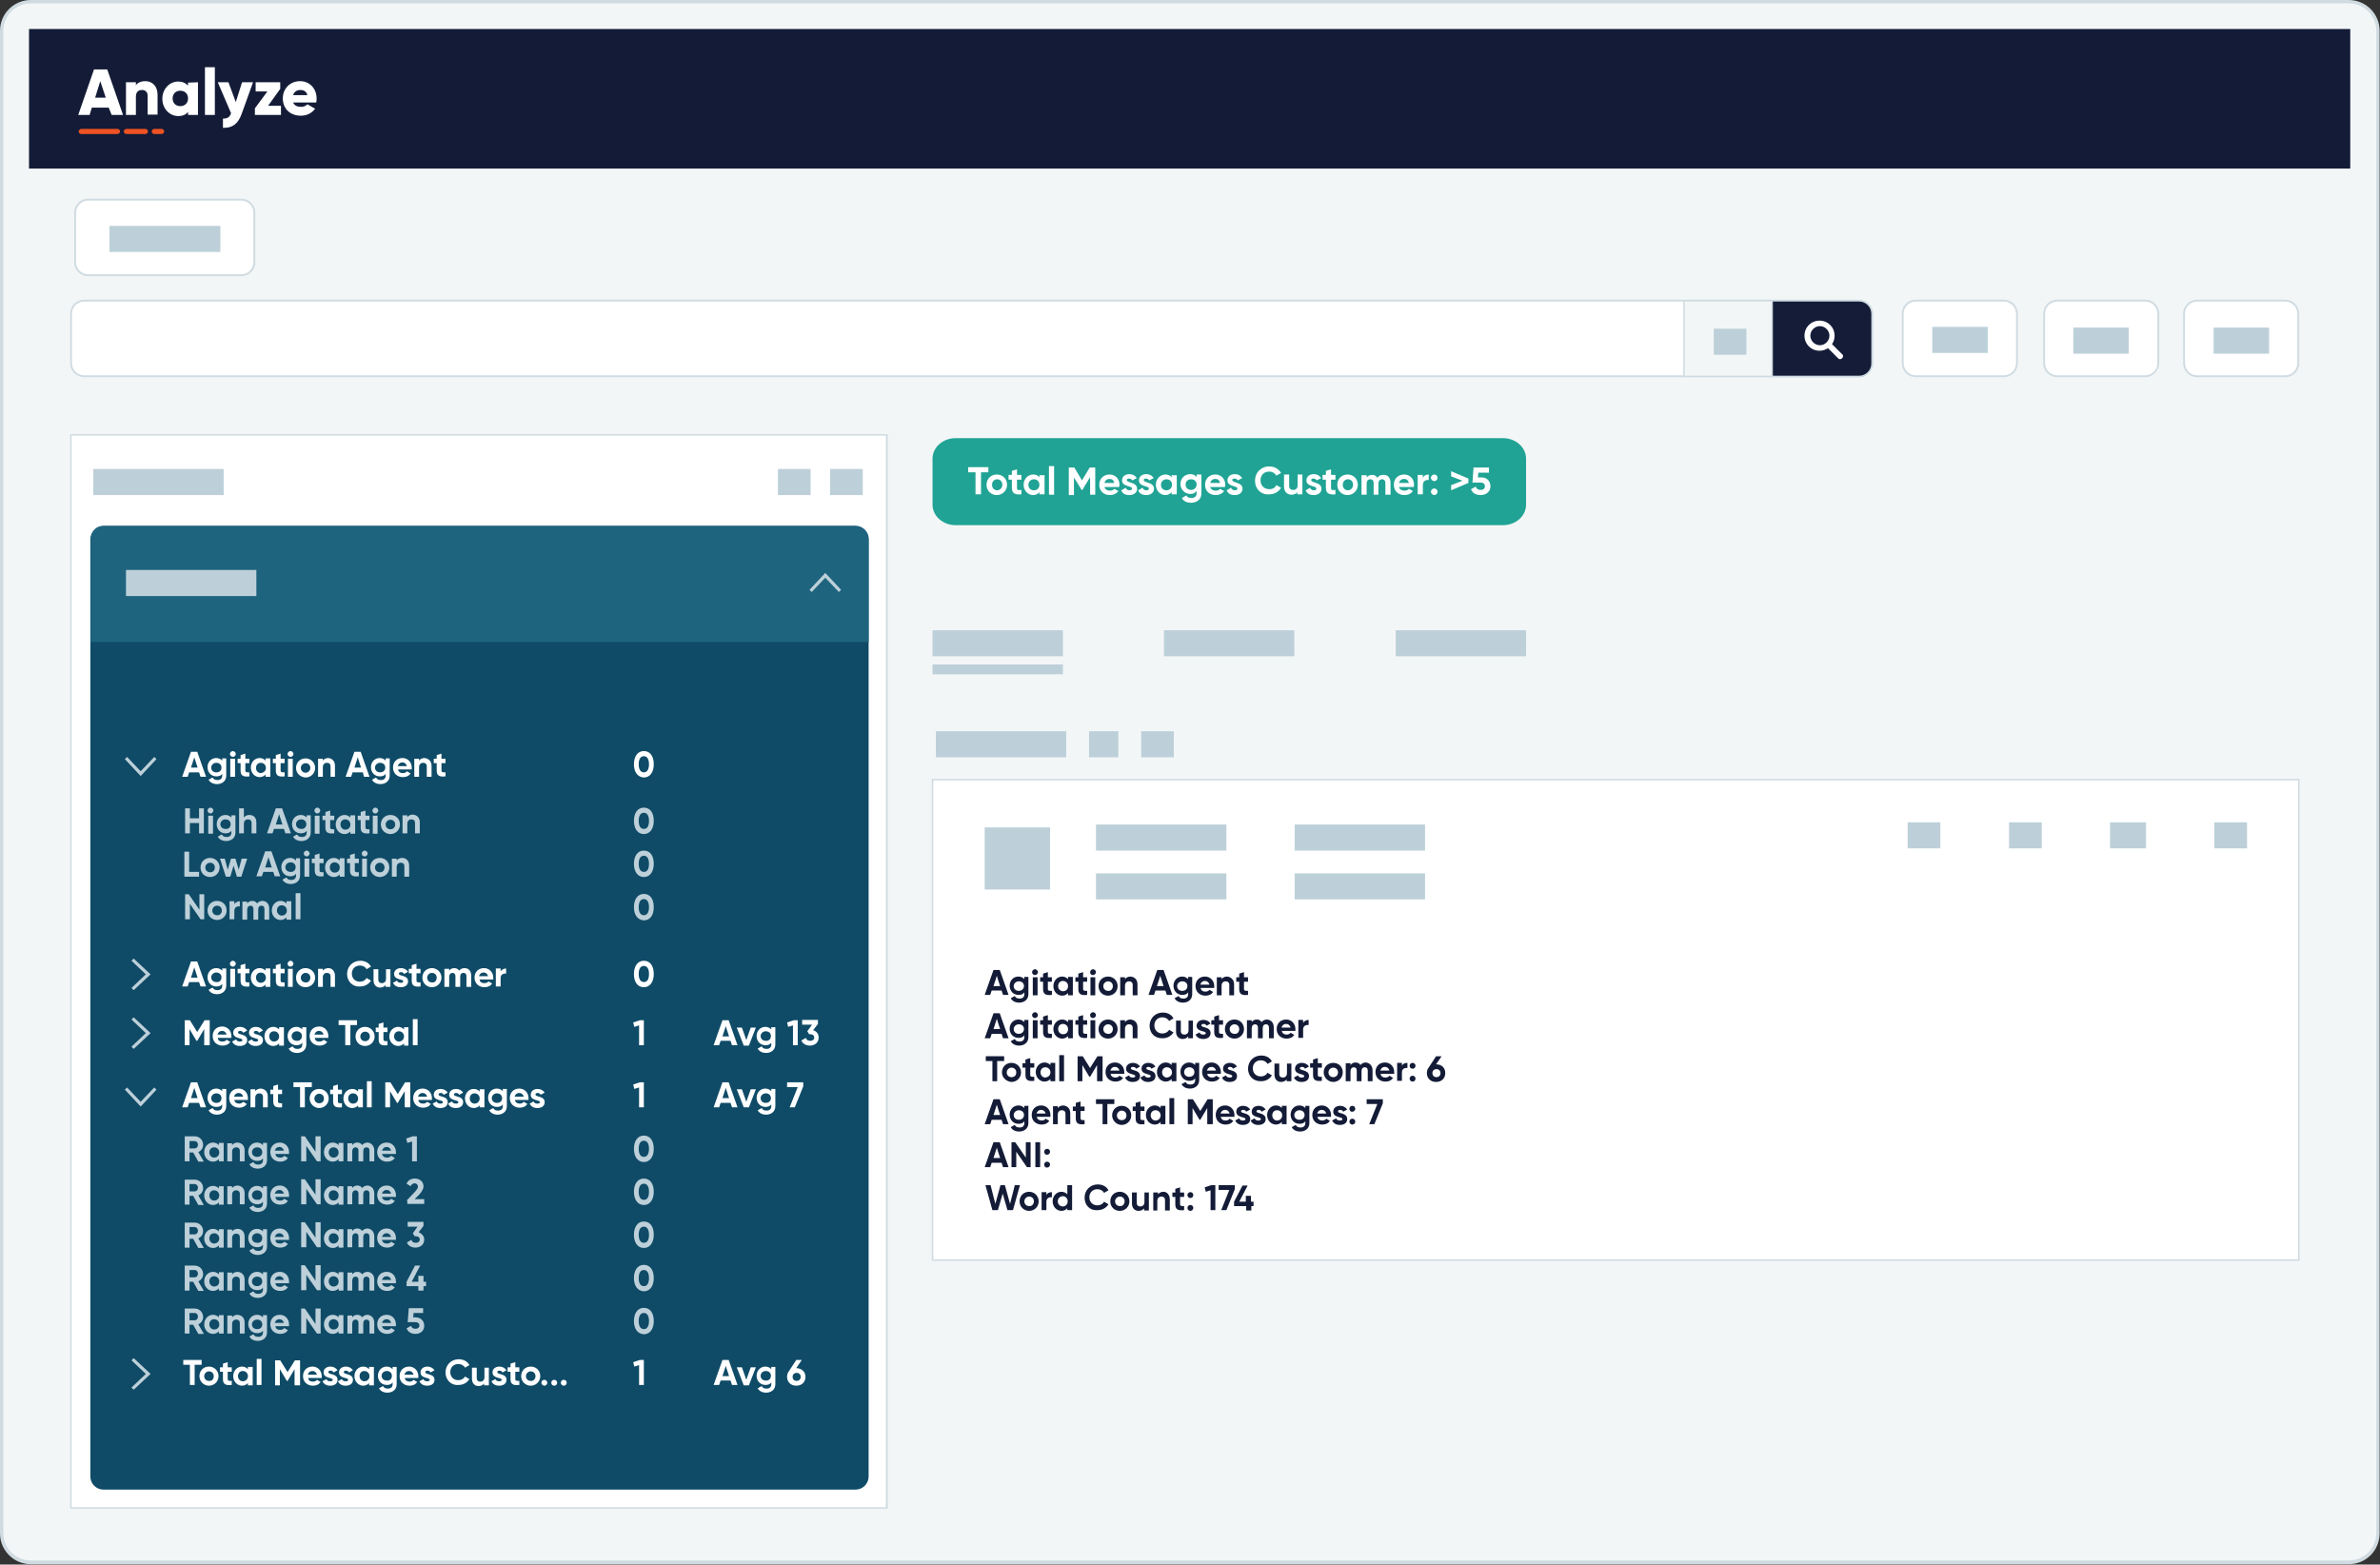 <?xml version="1.0" encoding="utf-8"?>
<!-- Generator: Adobe Illustrator 27.1.1, SVG Export Plug-In . SVG Version: 6.00 Build 0)  -->
<svg version="1.1" id="Layer_2_00000021120814808972978990000001187178844380290980_"
	 xmlns="http://www.w3.org/2000/svg" xmlns:xlink="http://www.w3.org/1999/xlink" x="0px" y="0px" viewBox="0 0 648 426"
	 style="enable-background:new 0 0 648 426;" xml:space="preserve">
<rect x="0" y="0" width="648" height="426" fill="#333333" stroke="none"/>
<style type="text/css">
	.st0{fill-rule:evenodd;clip-rule:evenodd;fill:#F3F6F7;}
	.st1{fill:#CFDBE1;}
	.st2{fill-rule:evenodd;clip-rule:evenodd;fill:#FFFFFF;}
	.st3{fill-rule:evenodd;clip-rule:evenodd;fill:#20A394;}
	.st4{fill-rule:evenodd;clip-rule:evenodd;fill:#0F4B67;}
	.st5{fill-rule:evenodd;clip-rule:evenodd;fill:#1F647F;}
	.st6{fill-rule:evenodd;clip-rule:evenodd;fill:#141C38;}
	.st7{fill:#131B37;}
	.st8{fill:#FFFFFF;}
	.st9{fill:#EF5223;}
	.st10{fill:#BDD0D9;}
</style>
<path class="st0" d="M8.4,0.4h631.1c4.4,0,8,3.6,8,8v409c0,4.4-3.6,8-8,8H8.4c-4.4,0-8-3.6-8-8V8.4C0.4,4,4,0.4,8.4,0.4z"/>
<path class="st1" d="M639.5,425.9H8.4c-4.7,0-8.4-3.8-8.4-8.4V8.4C0,3.7,3.8,0,8.4,0h631.1c4.7,0,8.4,3.8,8.4,8.4v409
	C647.9,422.2,644.2,425.9,639.5,425.9z M8.4,0.9c-4.2,0-7.5,3.4-7.5,7.5v409c0,4.2,3.4,7.5,7.5,7.5h631.1c4.2,0,7.5-3.4,7.5-7.5V8.4
	c0-4.2-3.4-7.5-7.5-7.5L8.4,0.9z"/>
<rect x="253.9" y="212.3" class="st2" width="372" height="130.8"/>
<path class="st1" d="M626.1,343.3H253.7V212.1h372.4V343.3z M254.1,342.9h371.6V212.5H254.1V342.9z"/>
<path id="Rectangle_00000016772859331750034550000002425467295102326926_" class="st3" d="M260.2,119.3h149c3.5,0,6.3,2.5,6.3,5.6
	v12.5c0,3.1-2.8,5.6-6.3,5.6h-149c-3.5,0-6.3-2.5-6.3-5.6v-12.5C253.9,121.8,256.7,119.3,260.2,119.3z"/>
<rect x="19.3" y="118.4" class="st2" width="222.2" height="292.2"/>
<path class="st1" d="M241.7,410.8H19.1V118.2h222.6V410.8z M19.5,410.4h221.7V118.6H19.5V410.4z"/>
<path id="Rectangle_00000049921177687843845520000001057529615264220830_" class="st4" d="M28.2,143.2h204.7c2,0,3.6,1.6,3.6,3.6
	V402c0,2-1.6,3.6-3.6,3.6H28.2c-2,0-3.6-1.6-3.6-3.6V146.8C24.7,144.8,26.2,143.2,28.2,143.2z"/>
<path id="Rectangle_00000025433501721774672920000017509489265798699929_" class="st5" d="M28.2,143.2h204.7c2,0,3.6,1.6,3.6,3.6v28
	c-40.2,0-172.4,0-211.8,0v-28C24.7,144.8,26.2,143.2,28.2,143.2z"/>
<path class="st2" d="M22.9,81.9h483c2,0,3.6,1.6,3.6,3.6v13.5c0,2-1.6,3.6-3.6,3.6h-483c-2,0-3.6-1.6-3.6-3.6V85.4
	C19.3,83.5,20.9,81.9,22.9,81.9z"/>
<path class="st1" d="M505.9,102.7h-483c-2.1,0-3.8-1.7-3.8-3.8V85.4c0-2.1,1.7-3.8,3.8-3.8h483c2.1,0,3.8,1.7,3.8,3.8v13.5
	C509.6,101,508,102.7,505.9,102.7z M22.9,82.1c-1.8,0-3.3,1.5-3.3,3.3v13.5c0,1.8,1.5,3.3,3.3,3.3h483c1.8,0,3.3-1.5,3.3-3.3V85.4
	c0-1.8-1.5-3.3-3.3-3.3H22.9z"/>
<path class="st2" d="M521.6,81.9h24c2,0,3.6,1.6,3.6,3.6v13.5c0,2-1.6,3.6-3.6,3.6h-24c-2,0-3.6-1.6-3.6-3.6V85.4
	C518.1,83.5,519.7,81.9,521.6,81.9z"/>
<path class="st1" d="M545.6,102.7h-24c-2.1,0-3.8-1.7-3.8-3.8V85.4c0-2.1,1.7-3.8,3.8-3.8h24c2.1,0,3.8,1.7,3.8,3.8v13.5
	C549.4,101,547.7,102.7,545.6,102.7z M521.6,82.1c-1.8,0-3.3,1.5-3.3,3.3v13.5c0,1.8,1.5,3.3,3.3,3.3h24c1.8,0,3.3-1.5,3.3-3.3V85.4
	c0-1.8-1.5-3.3-3.3-3.3H521.6z"/>
<path class="st2" d="M24,54.4h41.7c2,0,3.6,1.6,3.6,3.6v13.5c0,2-1.6,3.6-3.6,3.6H24c-2,0-3.6-1.6-3.6-3.6V57.9
	C20.5,56,22.1,54.4,24,54.4z"/>
<path class="st1" d="M65.8,75.2H24c-2.1,0-3.8-1.7-3.8-3.8V57.9c0-2.1,1.7-3.8,3.8-3.8h41.7c2.1,0,3.8,1.7,3.8,3.8v13.5
	C69.5,73.5,67.8,75.2,65.8,75.2z M24,54.6c-1.8,0-3.3,1.5-3.3,3.3v13.5c0,1.8,1.5,3.3,3.3,3.3h41.7c1.8,0,3.3-1.5,3.3-3.3V57.9
	c0-1.8-1.5-3.3-3.3-3.3H24z"/>
<path class="st2" d="M560.1,81.9h24c2,0,3.6,1.6,3.6,3.6v13.5c0,2-1.6,3.6-3.6,3.6h-24c-2,0-3.6-1.6-3.6-3.6V85.4
	C556.5,83.5,558.1,81.9,560.1,81.9z"/>
<path class="st1" d="M584.1,102.7h-24c-2.1,0-3.8-1.7-3.8-3.8V85.4c0-2.1,1.7-3.8,3.8-3.8h24c2.1,0,3.8,1.7,3.8,3.8v13.5
	C587.8,101,586.1,102.7,584.1,102.7z M560.1,82.1c-1.8,0-3.3,1.5-3.3,3.3v13.5c0,1.8,1.5,3.3,3.3,3.3h24c1.8,0,3.3-1.5,3.3-3.3V85.4
	c0-1.8-1.5-3.3-3.3-3.3H560.1z"/>
<path class="st2" d="M598.2,81.9h24c2,0,3.6,1.6,3.6,3.6v13.5c0,2-1.6,3.6-3.6,3.6h-24c-2,0-3.6-1.6-3.6-3.6V85.4
	C594.7,83.5,596.3,81.9,598.2,81.9z"/>
<path class="st1" d="M622.2,102.7h-24c-2.1,0-3.8-1.7-3.8-3.8V85.4c0-2.1,1.7-3.8,3.8-3.8h24c2.1,0,3.8,1.7,3.8,3.8v13.5
	C626,101,624.3,102.7,622.2,102.7z M598.2,82.1c-1.8,0-3.3,1.5-3.3,3.3v13.5c0,1.8,1.5,3.3,3.3,3.3h24c1.8,0,3.3-1.5,3.3-3.3V85.4
	c0-1.8-1.5-3.3-3.3-3.3H598.2z"/>
<path class="st0" d="M458.5,81.9h47.7c2,0,3.6,1.6,3.6,3.6v13.5c0,2-1.6,3.6-3.6,3.6h-47.7C458.5,94.4,458.5,90,458.5,81.9z"/>
<path class="st1" d="M506.2,102.7h-47.9V81.7h47.9c2.1,0,3.8,1.7,3.8,3.8v13.5C509.9,101,508.2,102.7,506.2,102.7z M458.7,102.3
	h47.5c1.8,0,3.3-1.5,3.3-3.3V85.4c0-1.8-1.5-3.3-3.3-3.3h-47.5V102.3z"/>
<path class="st6" d="M482.4,81.9h23.7c2,0,3.6,1.6,3.6,3.6v13.5c0,2-1.6,3.6-3.6,3.6h-23.7C482.4,94.4,482.4,90,482.4,81.9z"/>
<path class="st1" d="M506.2,102.7h-23.9V81.7h23.9c2.1,0,3.8,1.7,3.8,3.8v13.5C509.9,101,508.2,102.7,506.2,102.7z M482.7,102.3
	h23.5c1.8,0,3.3-1.5,3.3-3.3V85.4c0-1.8-1.5-3.3-3.3-3.3h-23.5V102.3z"/>
<rect x="7.9" y="7.9" class="st7" width="632" height="38"/>
<path class="st8" d="M29.6,29.3H25l-0.6,2h-3.1l4.3-12.4h3.6l4.3,12.4h-3.1L29.6,29.3z M28.8,26.6l-1.5-4.5l-1.4,4.5H28.8z
	 M42.9,25.8v5.4h-2.7v-5.1c0-1.1-0.7-1.6-1.5-1.6c-1,0-1.7,0.5-1.7,1.9v4.9h-2.7v-8.9H37v0.8c0.4-0.6,1.3-1.1,2.6-1.1
	C41.4,22.1,42.9,23.4,42.9,25.8z M53.9,22.4v8.9h-2.7v-0.8c-0.6,0.7-1.4,1.1-2.7,1.1c-2.3,0-4.3-2-4.3-4.7s2-4.7,4.3-4.7
	c1.2,0,2,0.4,2.7,1.1v-0.8L53.9,22.4z M51.2,26.8c0-1.3-0.9-2.1-2.1-2.1c-1.2,0-2.1,0.8-2.1,2.1s0.9,2.1,2.1,2.1
	C50.3,28.9,51.2,28.1,51.2,26.8z M55.8,18.3h2.7v13h-2.7V18.3z M68.9,22.4L65.8,31c-1,2.8-2.6,3.9-5.1,3.8v-2.5
	c1.2,0,1.9-0.4,2.2-1.5l-3.6-8.4h2.9l2,5.4l1.7-5.4H68.9z M76.5,28.8v2.5h-7.1v-1.8l3.4-4.6h-3.2v-2.5h6.7v1.8L73,28.8H76.5z
	 M82,29.1c0.7,0,1.3-0.3,1.7-0.7l2.1,1.2c-0.9,1.2-2.2,1.9-3.9,1.9c-3,0-4.9-2-4.9-4.7s2-4.7,4.7-4.7c2.6,0,4.5,2,4.5,4.7
	c0,0.4,0,0.7-0.1,1.1h-6.3C80.2,28.8,81,29.1,82,29.1z M83.7,25.9c-0.3-1.1-1.1-1.4-1.9-1.4c-1,0-1.7,0.5-2,1.4H83.7z"/>
<path class="st9" d="M32,36.5h-9.9c-0.4,0-0.7-0.4-0.7-0.7s0.4-0.7,0.7-0.7H32c0.4,0,0.7,0.4,0.7,0.7S32.3,36.5,32,36.5 M39.6,36.5
	c0.4,0,0.7-0.4,0.7-0.7s-0.3-0.7-0.7-0.7h-5.2c-0.4,0-0.7,0.4-0.7,0.7s0.3,0.7,0.7,0.7H39.6 M44,36.5c0.4,0,0.7-0.4,0.7-0.7
	s-0.3-0.7-0.7-0.7h-2c-0.4,0-0.7,0.4-0.7,0.7s0.3,0.7,0.7,0.7H44"/>
<path class="st7" d="M272.7,269.7H270l-0.4,1.2h-1.5l2.4-6.8h1.7l2.4,6.8h-1.5L272.7,269.7z M272.3,268.5l-0.9-2.8l-0.9,2.8H272.3z
	 M280,266.1v4.6c0,1.6-1.3,2.3-2.5,2.3c-1,0-1.9-0.4-2.3-1.2l1.1-0.6c0.2,0.4,0.5,0.7,1.3,0.7c0.8,0,1.3-0.4,1.3-1.2v-0.5
	c-0.3,0.5-0.9,0.7-1.6,0.7c-1.4,0-2.4-1.1-2.4-2.5c0-1.4,1-2.5,2.4-2.5c0.7,0,1.2,0.3,1.6,0.7v-0.6H280z M278.8,268.5
	c0-0.8-0.6-1.3-1.4-1.3c-0.8,0-1.4,0.6-1.4,1.3c0,0.8,0.6,1.3,1.4,1.3C278.2,269.8,278.8,269.2,278.8,268.5z M281,264.7
	c0-0.4,0.4-0.8,0.8-0.8c0.4,0,0.8,0.4,0.8,0.8c0,0.4-0.4,0.8-0.8,0.8C281.4,265.5,281,265.2,281,264.7z M281.2,266.1h1.3v4.9h-1.3
	V266.1z M285.3,267.3v2c0,0.5,0.4,0.5,1.1,0.5v1.1c-1.8,0.2-2.4-0.3-2.4-1.6v-2h-0.8v-1.2h0.8v-1l1.3-0.4v1.4h1.1v1.2H285.3z
	 M292.1,266.1v4.9h-1.3v-0.6c-0.4,0.4-0.9,0.7-1.6,0.7c-1.3,0-2.4-1.1-2.4-2.6c0-1.5,1.1-2.6,2.4-2.6c0.7,0,1.2,0.3,1.6,0.7v-0.6
	H292.1z M290.8,268.5c0-0.8-0.6-1.4-1.4-1.4c-0.8,0-1.3,0.6-1.3,1.4c0,0.8,0.6,1.4,1.3,1.4C290.3,269.9,290.8,269.3,290.8,268.5z
	 M294.9,267.3v2c0,0.5,0.4,0.5,1.1,0.5v1.1c-1.8,0.2-2.4-0.3-2.4-1.6v-2h-0.8v-1.2h0.8v-1l1.3-0.4v1.4h1.1v1.2H294.9z M296.8,264.7
	c0-0.4,0.4-0.8,0.8-0.8c0.4,0,0.8,0.4,0.8,0.8c0,0.4-0.4,0.8-0.8,0.8C297.1,265.5,296.8,265.2,296.8,264.7z M296.9,266.1h1.3v4.9
	h-1.3V266.1z M299.1,268.5c0-1.5,1.1-2.6,2.6-2.6c1.4,0,2.6,1.1,2.6,2.6c0,1.5-1.2,2.6-2.6,2.6C300.2,271.1,299.1,270,299.1,268.5z
	 M303,268.5c0-0.8-0.6-1.3-1.3-1.3c-0.7,0-1.3,0.6-1.3,1.3c0,0.8,0.6,1.3,1.3,1.3C302.4,269.9,303,269.3,303,268.5z M309.7,268v3
	h-1.3v-2.8c0-0.7-0.4-1-1-1c-0.6,0-1.1,0.4-1.1,1.2v2.6h-1.3v-4.9h1.3v0.5c0.3-0.4,0.8-0.7,1.5-0.7C308.9,266,309.7,266.7,309.7,268
	z M317.3,269.7h-2.7l-0.4,1.2h-1.5l2.4-6.8h1.7l2.4,6.8h-1.5L317.3,269.7z M316.8,268.5l-0.9-2.8l-0.9,2.8H316.8z M324.6,266.1v4.6
	c0,1.6-1.3,2.3-2.5,2.3c-1,0-1.9-0.4-2.3-1.2l1.1-0.6c0.2,0.4,0.5,0.7,1.3,0.7c0.8,0,1.3-0.4,1.3-1.2v-0.5c-0.3,0.5-0.9,0.7-1.6,0.7
	c-1.4,0-2.4-1.1-2.4-2.5c0-1.4,1-2.5,2.4-2.5c0.7,0,1.2,0.3,1.6,0.7v-0.6H324.6z M323.3,268.5c0-0.8-0.6-1.3-1.4-1.3
	c-0.8,0-1.4,0.6-1.4,1.3c0,0.8,0.6,1.3,1.4,1.3C322.8,269.8,323.3,269.2,323.3,268.5z M328.2,270c0.5,0,0.9-0.2,1.1-0.5l1,0.6
	c-0.5,0.7-1.2,1-2.1,1c-1.6,0-2.7-1.1-2.7-2.6c0-1.5,1-2.6,2.6-2.6c1.4,0,2.5,1.1,2.5,2.6c0,0.2,0,0.4,0,0.5h-3.7
	C327,269.7,327.5,270,328.2,270z M329.3,268.1c-0.2-0.7-0.7-1-1.2-1c-0.7,0-1.1,0.4-1.3,1H329.3z M336,268v3h-1.3v-2.8
	c0-0.7-0.4-1-1-1c-0.6,0-1.1,0.4-1.1,1.2v2.6h-1.3v-4.9h1.3v0.5c0.3-0.4,0.8-0.7,1.5-0.7C335.1,266,336,266.7,336,268z M338.7,267.3
	v2c0,0.5,0.4,0.5,1.1,0.5v1.1c-1.8,0.2-2.4-0.3-2.4-1.6v-2h-0.8v-1.2h0.8v-1l1.3-0.4v1.4h1.1v1.2H338.7z M272.7,281.5H270l-0.4,1.2
	h-1.5l2.4-6.8h1.7l2.4,6.8h-1.5L272.7,281.5z M272.3,280.2l-0.9-2.8l-0.9,2.8H272.3z M280,277.8v4.6c0,1.6-1.3,2.3-2.5,2.3
	c-1,0-1.9-0.4-2.3-1.2l1.1-0.6c0.2,0.4,0.5,0.7,1.3,0.7c0.8,0,1.3-0.4,1.3-1.2v-0.5c-0.3,0.5-0.9,0.7-1.6,0.7
	c-1.4,0-2.4-1.1-2.4-2.5c0-1.4,1-2.5,2.4-2.5c0.7,0,1.2,0.3,1.6,0.7v-0.6H280z M278.8,280.2c0-0.8-0.6-1.3-1.4-1.3
	c-0.8,0-1.4,0.6-1.4,1.3c0,0.8,0.6,1.3,1.4,1.3C278.2,281.5,278.8,280.9,278.8,280.2z M281,276.4c0-0.4,0.4-0.8,0.8-0.8
	c0.4,0,0.8,0.4,0.8,0.8c0,0.4-0.4,0.8-0.8,0.8C281.4,277.2,281,276.9,281,276.4z M281.2,277.8h1.3v4.9h-1.3V277.8z M285.3,279v2
	c0,0.5,0.4,0.5,1.1,0.5v1.1c-1.8,0.2-2.4-0.3-2.4-1.6v-2h-0.8v-1.2h0.8v-1l1.3-0.4v1.4h1.1v1.2H285.3z M292.1,277.8v4.9h-1.3v-0.6
	c-0.4,0.4-0.9,0.7-1.6,0.7c-1.3,0-2.4-1.1-2.4-2.6c0-1.5,1.1-2.6,2.4-2.6c0.7,0,1.2,0.3,1.6,0.7v-0.6H292.1z M290.8,280.2
	c0-0.8-0.6-1.4-1.4-1.4c-0.8,0-1.3,0.6-1.3,1.4c0,0.8,0.6,1.4,1.3,1.4C290.3,281.6,290.8,281.1,290.8,280.2z M294.9,279v2
	c0,0.5,0.4,0.5,1.1,0.5v1.1c-1.8,0.2-2.4-0.3-2.4-1.6v-2h-0.8v-1.2h0.8v-1l1.3-0.4v1.4h1.1v1.2H294.9z M296.8,276.4
	c0-0.4,0.4-0.8,0.8-0.8c0.4,0,0.8,0.4,0.8,0.8c0,0.4-0.4,0.8-0.8,0.8C297.1,277.2,296.8,276.9,296.8,276.4z M296.9,277.8h1.3v4.9
	h-1.3V277.8z M299.1,280.2c0-1.5,1.1-2.6,2.6-2.6c1.4,0,2.6,1.1,2.6,2.6c0,1.5-1.2,2.6-2.6,2.6C300.2,282.8,299.1,281.7,299.1,280.2
	z M303,280.2c0-0.8-0.6-1.3-1.3-1.3c-0.7,0-1.3,0.6-1.3,1.3c0,0.8,0.6,1.3,1.3,1.3C302.4,281.6,303,281,303,280.2z M309.7,279.7v3
	h-1.3v-2.8c0-0.7-0.4-1-1-1c-0.6,0-1.1,0.4-1.1,1.2v2.6h-1.3v-4.9h1.3v0.5c0.3-0.4,0.8-0.7,1.5-0.7
	C308.9,277.7,309.7,278.4,309.7,279.7z M313,279.3c0-2,1.5-3.6,3.6-3.6c1.3,0,2.4,0.6,2.9,1.6l-1.2,0.7c-0.3-0.6-1-1-1.8-1
	c-1.3,0-2.2,0.9-2.2,2.2c0,1.3,0.9,2.2,2.2,2.2c0.8,0,1.5-0.4,1.8-1l1.2,0.7c-0.6,1-1.7,1.6-2.9,1.6
	C314.4,282.8,313,281.3,313,279.3z M324.8,277.8v4.9h-1.3v-0.5c-0.3,0.4-0.8,0.7-1.5,0.7c-1,0-1.8-0.7-1.8-2v-3h1.3v2.8
	c0,0.7,0.4,1,1,1c0.6,0,1.1-0.4,1.1-1.2v-2.6H324.8z M329.6,281.3c0,1.1-0.9,1.6-2,1.6c-1,0-1.7-0.4-2.1-1.2l1.1-0.6
	c0.1,0.4,0.5,0.6,1,0.6c0.4,0,0.7-0.1,0.7-0.4c0-0.7-2.5-0.3-2.5-2c0-1,0.8-1.6,1.9-1.6c0.8,0,1.5,0.4,1.9,1l-1.1,0.6
	c-0.1-0.3-0.4-0.5-0.8-0.5c-0.3,0-0.6,0.1-0.6,0.4C327.1,279.9,329.6,279.5,329.6,281.3z M331.9,279v2c0,0.5,0.4,0.5,1.1,0.5v1.1
	c-1.8,0.2-2.4-0.3-2.4-1.6v-2h-0.8v-1.2h0.8v-1l1.3-0.4v1.4h1.1v1.2H331.9z M333.5,280.2c0-1.5,1.1-2.6,2.6-2.6s2.6,1.1,2.6,2.6
	c0,1.5-1.2,2.6-2.6,2.6S333.5,281.7,333.5,280.2z M337.4,280.2c0-0.8-0.6-1.3-1.3-1.3c-0.7,0-1.3,0.6-1.3,1.3c0,0.8,0.6,1.3,1.3,1.3
	C336.9,281.6,337.4,281,337.4,280.2z M346.8,279.7v3h-1.3v-2.9c0-0.6-0.3-0.9-0.8-0.9c-0.6,0-0.9,0.4-0.9,1.1v2.7h-1.3v-2.9
	c0-0.6-0.3-0.9-0.8-0.9c-0.5,0-0.9,0.4-0.9,1.1v2.7h-1.3v-4.9h1.3v0.5c0.3-0.4,0.7-0.7,1.4-0.7c0.6,0,1.1,0.3,1.3,0.7
	c0.3-0.4,0.8-0.7,1.5-0.7C346.1,277.7,346.8,278.5,346.8,279.7z M350.3,281.7c0.5,0,0.9-0.2,1.1-0.5l1,0.6c-0.5,0.7-1.2,1-2.1,1
	c-1.6,0-2.7-1.1-2.7-2.6c0-1.5,1-2.6,2.6-2.6c1.4,0,2.5,1.1,2.5,2.6c0,0.2,0,0.4,0,0.5H349C349.1,281.4,349.7,281.7,350.3,281.7z
	 M351.4,279.8c-0.2-0.7-0.7-1-1.2-1c-0.7,0-1.1,0.4-1.3,1H351.4z M356.3,277.7v1.4c-0.7-0.1-1.5,0.2-1.5,1.2v2.3h-1.3v-4.9h1.3v0.8
	C355.1,278,355.7,277.7,356.3,277.7z M273.3,288.9h-1.8v5.5h-1.3v-5.5h-1.8v-1.3h5V288.9z M272.8,292c0-1.5,1.1-2.6,2.6-2.6
	c1.4,0,2.6,1.1,2.6,2.6c0,1.5-1.2,2.6-2.6,2.6C274,294.5,272.8,293.4,272.8,292z M276.7,292c0-0.8-0.6-1.3-1.3-1.3
	c-0.7,0-1.3,0.6-1.3,1.3c0,0.8,0.6,1.3,1.3,1.3C276.2,293.3,276.7,292.8,276.7,292z M280.5,290.7v2c0,0.5,0.4,0.5,1.1,0.5v1.1
	c-1.8,0.2-2.4-0.3-2.4-1.6v-2h-0.8v-1.2h0.8v-1l1.3-0.4v1.4h1.1v1.2H280.5z M287.3,289.5v4.9H286v-0.6c-0.4,0.4-0.9,0.7-1.6,0.7
	c-1.3,0-2.4-1.1-2.4-2.6c0-1.5,1.1-2.6,2.4-2.6c0.7,0,1.2,0.3,1.6,0.7v-0.6H287.3z M286,292c0-0.8-0.6-1.4-1.4-1.4
	c-0.8,0-1.3,0.6-1.3,1.4c0,0.8,0.6,1.4,1.3,1.4C285.4,293.3,286,292.8,286,292z M288.4,287.3h1.3v7.1h-1.3V287.3z M300,294.4h-1.3
	V290l-1.9,3.2h-0.2l-1.9-3.2v4.4h-1.3v-6.8h1.4l2,3.2l2-3.2h1.4V294.4z M303.7,293.4c0.5,0,0.9-0.2,1.1-0.5l1,0.6
	c-0.5,0.7-1.2,1-2.1,1c-1.6,0-2.7-1.1-2.7-2.6c0-1.5,1-2.6,2.6-2.6c1.4,0,2.5,1.1,2.5,2.6c0,0.2,0,0.4,0,0.5h-3.7
	C302.5,293.1,303,293.4,303.7,293.4z M304.8,291.5c-0.2-0.7-0.7-1-1.2-1c-0.7,0-1.1,0.4-1.3,1H304.8z M310.4,293
	c0,1.1-0.9,1.6-2,1.6c-1,0-1.7-0.4-2.1-1.2l1.1-0.6c0.1,0.4,0.5,0.6,1,0.6c0.4,0,0.7-0.1,0.7-0.4c0-0.7-2.5-0.3-2.5-2
	c0-1,0.8-1.6,1.9-1.6c0.8,0,1.5,0.4,1.9,1l-1.1,0.6c-0.1-0.3-0.4-0.5-0.8-0.5c-0.3,0-0.6,0.1-0.6,0.4
	C307.9,291.6,310.4,291.2,310.4,293z M314.6,293c0,1.1-0.9,1.6-2,1.6c-1,0-1.7-0.4-2.1-1.2l1.1-0.6c0.1,0.4,0.5,0.6,1,0.6
	c0.4,0,0.7-0.1,0.7-0.4c0-0.7-2.5-0.3-2.5-2c0-1,0.8-1.6,1.9-1.6c0.8,0,1.5,0.4,1.9,1l-1.1,0.6c-0.1-0.3-0.4-0.5-0.8-0.5
	c-0.3,0-0.6,0.1-0.6,0.4C312.1,291.6,314.6,291.2,314.6,293z M320.3,289.5v4.9h-1.3v-0.6c-0.4,0.4-0.9,0.7-1.6,0.7
	c-1.3,0-2.4-1.1-2.4-2.6c0-1.5,1.1-2.6,2.4-2.6c0.7,0,1.2,0.3,1.6,0.7v-0.6H320.3z M319.1,292c0-0.8-0.6-1.4-1.4-1.4
	c-0.8,0-1.3,0.6-1.3,1.4c0,0.8,0.6,1.4,1.3,1.4C318.5,293.3,319.1,292.8,319.1,292z M326.5,289.5v4.6c0,1.6-1.3,2.3-2.5,2.3
	c-1,0-1.9-0.4-2.3-1.2l1.1-0.6c0.2,0.4,0.5,0.7,1.3,0.7c0.8,0,1.3-0.4,1.3-1.2v-0.5c-0.3,0.5-0.9,0.7-1.6,0.7
	c-1.4,0-2.4-1.1-2.4-2.5c0-1.4,1-2.5,2.4-2.5c0.7,0,1.2,0.3,1.6,0.7v-0.6H326.5z M325.2,291.9c0-0.8-0.6-1.3-1.4-1.3
	c-0.8,0-1.4,0.6-1.4,1.3c0,0.8,0.6,1.3,1.4,1.3C324.6,293.2,325.2,292.7,325.2,291.9z M330,293.4c0.5,0,0.9-0.2,1.1-0.5l1,0.6
	c-0.5,0.7-1.2,1-2.1,1c-1.6,0-2.7-1.1-2.7-2.6c0-1.5,1-2.6,2.6-2.6c1.4,0,2.5,1.1,2.5,2.6c0,0.2,0,0.4,0,0.5h-3.7
	C328.8,293.1,329.4,293.4,330,293.4z M331.1,291.5c-0.2-0.7-0.7-1-1.2-1c-0.7,0-1.1,0.4-1.3,1H331.1z M336.8,293
	c0,1.1-0.9,1.6-2,1.6c-1,0-1.7-0.4-2.1-1.2l1.1-0.6c0.1,0.4,0.5,0.6,1,0.6c0.4,0,0.7-0.1,0.7-0.4c0-0.7-2.5-0.3-2.5-2
	c0-1,0.8-1.6,1.9-1.6c0.8,0,1.5,0.4,1.9,1l-1.1,0.6c-0.1-0.3-0.4-0.5-0.8-0.5c-0.3,0-0.6,0.1-0.6,0.4
	C334.2,291.6,336.8,291.2,336.8,293z M339.8,291c0-2,1.5-3.6,3.6-3.6c1.3,0,2.4,0.6,2.9,1.6l-1.2,0.7c-0.3-0.6-1-1-1.8-1
	c-1.3,0-2.2,0.9-2.2,2.2c0,1.3,0.9,2.2,2.2,2.2c0.8,0,1.5-0.4,1.8-1l1.2,0.7c-0.6,1-1.7,1.6-2.9,1.6
	C341.3,294.5,339.8,293,339.8,291z M351.6,289.5v4.9h-1.3v-0.5c-0.3,0.4-0.8,0.7-1.5,0.7c-1,0-1.8-0.7-1.8-2v-3h1.3v2.8
	c0,0.7,0.4,1,1,1c0.6,0,1.1-0.4,1.1-1.2v-2.6H351.6z M356.4,293c0,1.1-0.9,1.6-2,1.6c-1,0-1.7-0.4-2.1-1.2l1.1-0.6
	c0.1,0.4,0.5,0.6,1,0.6c0.4,0,0.7-0.1,0.7-0.4c0-0.7-2.5-0.3-2.5-2c0-1,0.8-1.6,1.9-1.6c0.8,0,1.5,0.4,1.9,1l-1.1,0.6
	c-0.1-0.3-0.4-0.5-0.8-0.5c-0.3,0-0.6,0.1-0.6,0.4C353.9,291.6,356.4,291.2,356.4,293z M358.8,290.7v2c0,0.5,0.4,0.5,1.1,0.5v1.1
	c-1.8,0.2-2.4-0.3-2.4-1.6v-2h-0.8v-1.2h0.8v-1l1.3-0.4v1.4h1.1v1.2H358.8z M360.4,292c0-1.5,1.1-2.6,2.6-2.6s2.6,1.1,2.6,2.6
	c0,1.5-1.2,2.6-2.6,2.6S360.4,293.4,360.4,292z M364.3,292c0-0.8-0.6-1.3-1.3-1.3c-0.7,0-1.3,0.6-1.3,1.3c0,0.8,0.6,1.3,1.3,1.3
	C363.7,293.3,364.3,292.8,364.3,292z M373.7,291.4v3h-1.3v-2.9c0-0.6-0.3-0.9-0.8-0.9c-0.6,0-0.9,0.4-0.9,1.1v2.7h-1.3v-2.9
	c0-0.6-0.3-0.9-0.8-0.9c-0.5,0-0.9,0.4-0.9,1.1v2.7h-1.3v-4.9h1.3v0.5c0.3-0.4,0.7-0.7,1.4-0.7c0.6,0,1.1,0.3,1.3,0.7
	c0.3-0.4,0.8-0.7,1.5-0.7C372.9,289.4,373.7,290.2,373.7,291.4z M377.2,293.4c0.5,0,0.9-0.2,1.1-0.5l1,0.6c-0.5,0.7-1.2,1-2.1,1
	c-1.6,0-2.7-1.1-2.7-2.6c0-1.5,1-2.6,2.6-2.6c1.4,0,2.5,1.1,2.5,2.6c0,0.2,0,0.4,0,0.5h-3.7C376,293.1,376.5,293.4,377.2,293.4z
	 M378.3,291.5c-0.2-0.7-0.7-1-1.2-1c-0.7,0-1.1,0.4-1.3,1H378.3z M383.2,289.4v1.4c-0.7-0.1-1.5,0.2-1.5,1.2v2.3h-1.3v-4.9h1.3v0.8
	C381.9,289.7,382.5,289.4,383.2,289.4z M383.8,290.2c0-0.5,0.4-0.8,0.8-0.8c0.5,0,0.8,0.4,0.8,0.8c0,0.5-0.4,0.8-0.8,0.8
	C384.2,291,383.8,290.7,383.8,290.2z M383.8,293.7c0-0.5,0.4-0.8,0.8-0.8c0.5,0,0.8,0.4,0.8,0.8c0,0.5-0.4,0.8-0.8,0.8
	C384.2,294.5,383.8,294.2,383.8,293.7z M393.5,292.2c0,1.4-1,2.4-2.5,2.4c-1.5,0-2.5-1-2.5-2.4c0-0.5,0.1-1,0.4-1.4l2.1-3.2h1.5
	l-1.5,2.2C392.6,289.8,393.5,290.8,393.5,292.2z M392.2,292.2c0-0.7-0.5-1.1-1.1-1.1c-0.6,0-1.1,0.4-1.1,1.1s0.5,1.1,1.1,1.1
	C391.7,293.3,392.2,292.9,392.2,292.2z M272.7,304.9H270l-0.4,1.2h-1.5l2.4-6.8h1.7l2.4,6.8h-1.5L272.7,304.9z M272.3,303.6
	l-0.9-2.8l-0.9,2.8H272.3z M280,301.2v4.6c0,1.6-1.3,2.3-2.5,2.3c-1,0-1.9-0.4-2.3-1.2l1.1-0.6c0.2,0.4,0.5,0.7,1.3,0.7
	c0.8,0,1.3-0.4,1.3-1.2v-0.5c-0.3,0.5-0.9,0.7-1.6,0.7c-1.4,0-2.4-1.1-2.4-2.5c0-1.4,1-2.5,2.4-2.5c0.7,0,1.2,0.3,1.6,0.7v-0.6H280z
	 M278.8,303.6c0-0.8-0.6-1.3-1.4-1.3c-0.8,0-1.4,0.6-1.4,1.3c0,0.8,0.6,1.3,1.4,1.3C278.2,304.9,278.8,304.4,278.8,303.6z
	 M283.6,305.1c0.5,0,0.9-0.2,1.1-0.5l1,0.6c-0.5,0.7-1.2,1-2.1,1c-1.6,0-2.7-1.1-2.7-2.6c0-1.5,1-2.6,2.6-2.6c1.4,0,2.5,1.1,2.5,2.6
	c0,0.2,0,0.4,0,0.5h-3.7C282.4,304.8,283,305.1,283.6,305.1z M284.7,303.2c-0.2-0.7-0.7-1-1.2-1c-0.7,0-1.1,0.4-1.3,1H284.7z
	 M291.4,303.1v3h-1.3v-2.8c0-0.7-0.4-1-1-1c-0.6,0-1.1,0.4-1.1,1.2v2.6h-1.3v-4.9h1.3v0.5c0.3-0.4,0.8-0.7,1.5-0.7
	C290.6,301.1,291.4,301.8,291.4,303.1z M294.2,302.5v2c0,0.5,0.4,0.5,1.1,0.5v1.1c-1.8,0.2-2.4-0.3-2.4-1.6v-2h-0.8v-1.2h0.8v-1
	l1.3-0.4v1.4h1.1v1.2H294.2z M303.3,300.6h-1.8v5.5h-1.3v-5.5h-1.8v-1.3h5V300.6z M302.8,303.7c0-1.5,1.1-2.6,2.6-2.6
	s2.6,1.1,2.6,2.6c0,1.5-1.2,2.6-2.6,2.6S302.8,305.1,302.8,303.7z M306.7,303.7c0-0.8-0.6-1.3-1.3-1.3c-0.7,0-1.3,0.6-1.3,1.3
	c0,0.8,0.6,1.3,1.3,1.3C306.2,305,306.7,304.5,306.7,303.7z M310.5,302.5v2c0,0.5,0.4,0.5,1.1,0.5v1.1c-1.8,0.2-2.4-0.3-2.4-1.6v-2
	h-0.8v-1.2h0.8v-1l1.3-0.4v1.4h1.1v1.2H310.5z M317.3,301.2v4.9H316v-0.6c-0.4,0.4-0.9,0.7-1.6,0.7c-1.3,0-2.4-1.1-2.4-2.6
	c0-1.5,1.1-2.6,2.4-2.6c0.7,0,1.2,0.3,1.6,0.7v-0.6H317.3z M316,303.7c0-0.8-0.6-1.4-1.4-1.4c-0.8,0-1.3,0.6-1.3,1.4
	c0,0.8,0.6,1.4,1.3,1.4C315.4,305.1,316,304.5,316,303.7z M318.4,299h1.3v7.1h-1.3V299z M330,306.1h-1.3v-4.4l-1.9,3.2h-0.2
	l-1.9-3.2v4.4h-1.3v-6.8h1.4l2,3.2l2-3.2h1.4V306.1z M333.7,305.1c0.5,0,0.9-0.2,1.1-0.5l1,0.6c-0.5,0.7-1.2,1-2.1,1
	c-1.6,0-2.7-1.1-2.7-2.6c0-1.5,1-2.6,2.6-2.6c1.4,0,2.5,1.1,2.5,2.6c0,0.2,0,0.4,0,0.5h-3.7C332.5,304.8,333,305.1,333.7,305.1z
	 M334.8,303.2c-0.2-0.7-0.7-1-1.2-1c-0.7,0-1.1,0.4-1.3,1H334.8z M340.4,304.7c0,1.1-0.9,1.6-2,1.6c-1,0-1.7-0.4-2.1-1.2l1.1-0.6
	c0.1,0.4,0.5,0.6,1,0.6c0.4,0,0.7-0.1,0.7-0.4c0-0.7-2.5-0.3-2.5-2c0-1,0.8-1.6,1.9-1.6c0.8,0,1.5,0.4,1.9,1l-1.1,0.6
	c-0.1-0.3-0.4-0.5-0.8-0.5c-0.3,0-0.6,0.1-0.6,0.4C337.9,303.3,340.4,302.9,340.4,304.7z M344.6,304.7c0,1.1-0.9,1.6-2,1.6
	c-1,0-1.7-0.4-2.1-1.2l1.1-0.6c0.1,0.4,0.5,0.6,1,0.6c0.4,0,0.7-0.1,0.7-0.4c0-0.7-2.5-0.3-2.5-2c0-1,0.8-1.6,1.9-1.6
	c0.8,0,1.5,0.4,1.9,1l-1.1,0.6c-0.1-0.3-0.4-0.5-0.8-0.5c-0.3,0-0.6,0.1-0.6,0.4C342.1,303.3,344.6,302.9,344.6,304.7z M350.3,301.2
	v4.9h-1.3v-0.6c-0.4,0.4-0.9,0.7-1.6,0.7c-1.3,0-2.4-1.1-2.4-2.6c0-1.5,1.1-2.6,2.4-2.6c0.7,0,1.2,0.3,1.6,0.7v-0.6H350.3z
	 M349.1,303.7c0-0.8-0.6-1.4-1.4-1.4c-0.8,0-1.3,0.6-1.3,1.4c0,0.8,0.6,1.4,1.3,1.4C348.5,305.1,349.1,304.5,349.1,303.7z
	 M356.5,301.2v4.6c0,1.6-1.3,2.3-2.5,2.3c-1,0-1.9-0.4-2.3-1.2l1.1-0.6c0.2,0.4,0.5,0.7,1.3,0.7c0.8,0,1.3-0.4,1.3-1.2v-0.5
	c-0.3,0.5-0.9,0.7-1.6,0.7c-1.4,0-2.4-1.1-2.4-2.5c0-1.4,1-2.5,2.4-2.5c0.7,0,1.2,0.3,1.6,0.7v-0.6H356.5z M355.2,303.6
	c0-0.8-0.6-1.3-1.4-1.3c-0.8,0-1.4,0.6-1.4,1.3c0,0.8,0.6,1.3,1.4,1.3C354.6,304.9,355.2,304.4,355.2,303.6z M360,305.1
	c0.5,0,0.9-0.2,1.1-0.5l1,0.6c-0.5,0.7-1.2,1-2.1,1c-1.6,0-2.7-1.1-2.7-2.6c0-1.5,1-2.6,2.6-2.6c1.4,0,2.5,1.1,2.5,2.6
	c0,0.2,0,0.4,0,0.5h-3.7C358.8,304.8,359.4,305.1,360,305.1z M361.1,303.2c-0.2-0.7-0.7-1-1.2-1c-0.7,0-1.1,0.4-1.3,1H361.1z
	 M366.8,304.7c0,1.1-0.9,1.6-2,1.6c-1,0-1.7-0.4-2.1-1.2l1.1-0.6c0.1,0.4,0.5,0.6,1,0.6c0.4,0,0.7-0.1,0.7-0.4c0-0.7-2.5-0.3-2.5-2
	c0-1,0.8-1.6,1.9-1.6c0.8,0,1.5,0.4,1.9,1l-1.1,0.6c-0.1-0.3-0.4-0.5-0.8-0.5c-0.3,0-0.6,0.1-0.6,0.4
	C364.2,303.3,366.8,302.9,366.8,304.7z M367.4,301.9c0-0.5,0.4-0.8,0.8-0.8c0.5,0,0.8,0.4,0.8,0.8c0,0.5-0.4,0.8-0.8,0.8
	C367.8,302.8,367.4,302.4,367.4,301.9z M367.4,305.4c0-0.5,0.4-0.8,0.8-0.8c0.5,0,0.8,0.4,0.8,0.8c0,0.5-0.4,0.8-0.8,0.8
	C367.8,306.2,367.4,305.9,367.4,305.4z M376.5,299.3v1.1l-2.3,5.7h-1.4l2.2-5.5h-2.9v-1.3H376.5z M272.7,316.6H270l-0.4,1.2h-1.5
	l2.4-6.8h1.7l2.4,6.8h-1.5L272.7,316.6z M272.3,315.3l-0.9-2.8l-0.9,2.8H272.3z M280.6,311v6.8h-1l-2.9-4.2v4.2h-1.3V311h1l2.9,4.2
	V311H280.6z M283.2,311v6.8h-1.3V311H283.2z M284.3,313.6c0-0.5,0.4-0.8,0.8-0.8c0.5,0,0.8,0.4,0.8,0.8c0,0.5-0.4,0.8-0.8,0.8
	C284.7,314.5,284.3,314.1,284.3,313.6z M284.3,317.1c0-0.5,0.4-0.8,0.8-0.8c0.5,0,0.8,0.4,0.8,0.8c0,0.5-0.4,0.8-0.8,0.8
	C284.7,318,284.3,317.6,284.3,317.1z M268.3,322.7h1.4l1.3,5.1l1.4-5.1h1.2l1.4,5.1l1.3-5.1h1.4l-1.9,6.8h-1.5L273,325l-1.3,4.5
	h-1.5L268.3,322.7z M277.6,327.1c0-1.5,1.1-2.6,2.6-2.6c1.4,0,2.6,1.1,2.6,2.6c0,1.5-1.2,2.6-2.6,2.6
	C278.8,329.7,277.6,328.6,277.6,327.1z M281.5,327.1c0-0.8-0.6-1.3-1.3-1.3c-0.7,0-1.3,0.6-1.3,1.3c0,0.8,0.6,1.3,1.3,1.3
	C280.9,328.5,281.5,327.9,281.5,327.1z M286.4,324.6v1.4c-0.7-0.1-1.5,0.2-1.5,1.2v2.3h-1.3v-4.9h1.3v0.8
	C285.2,324.8,285.8,324.6,286.4,324.6z M291.9,322.7v6.8h-1.3V329c-0.4,0.4-0.9,0.7-1.6,0.7c-1.3,0-2.4-1.1-2.4-2.6
	c0-1.5,1.1-2.6,2.4-2.6c0.7,0,1.2,0.3,1.6,0.7v-2.5H291.9z M290.7,327.1c0-0.8-0.6-1.4-1.3-1.4c-0.8,0-1.4,0.6-1.4,1.4
	c0,0.8,0.6,1.4,1.4,1.4C290.1,328.5,290.7,327.9,290.7,327.1z M295.3,326.1c0-2,1.5-3.6,3.6-3.6c1.3,0,2.4,0.6,2.9,1.6l-1.2,0.7
	c-0.3-0.6-1-1-1.8-1c-1.3,0-2.2,0.9-2.2,2.2c0,1.3,0.9,2.2,2.2,2.2c0.8,0,1.5-0.4,1.8-1l1.2,0.7c-0.6,1-1.7,1.6-2.9,1.6
	C296.7,329.7,295.3,328.1,295.3,326.1z M302.3,327.1c0-1.5,1.1-2.6,2.6-2.6c1.4,0,2.6,1.1,2.6,2.6c0,1.5-1.2,2.6-2.6,2.6
	C303.4,329.7,302.3,328.6,302.3,327.1z M306.2,327.1c0-0.8-0.6-1.3-1.3-1.3c-0.7,0-1.3,0.6-1.3,1.3c0,0.8,0.6,1.3,1.3,1.3
	C305.6,328.5,306.2,327.9,306.2,327.1z M312.8,324.7v4.9h-1.3V329c-0.3,0.4-0.8,0.7-1.5,0.7c-1,0-1.8-0.7-1.8-2v-3h1.3v2.8
	c0,0.7,0.4,1,1,1c0.6,0,1.1-0.4,1.1-1.2v-2.6H312.8z M318.5,326.6v3h-1.3v-2.8c0-0.7-0.4-1-1-1c-0.6,0-1.1,0.4-1.1,1.2v2.6H314v-4.9
	h1.3v0.5c0.3-0.4,0.8-0.7,1.5-0.7C317.7,324.5,318.5,325.3,318.5,326.6z M321.3,325.9v2c0,0.5,0.4,0.5,1.1,0.5v1.1
	c-1.8,0.2-2.4-0.3-2.4-1.6v-2h-0.8v-1.2h0.8v-1l1.3-0.4v1.4h1.1v1.2H321.3z M323.3,325.4c0-0.5,0.4-0.8,0.8-0.8
	c0.5,0,0.8,0.4,0.8,0.8c0,0.5-0.4,0.8-0.8,0.8C323.6,326.2,323.3,325.8,323.3,325.4z M323.3,328.9c0-0.5,0.4-0.8,0.8-0.8
	c0.5,0,0.8,0.4,0.8,0.8c0,0.5-0.4,0.8-0.8,0.8C323.6,329.7,323.3,329.3,323.3,328.9z M330.9,322.7v6.8h-1.3v-5.4l-1.3,0.4l-0.3-1.2
	l1.8-0.6H330.9z M336.2,322.7v1.1l-2.3,5.7h-1.4l2.2-5.5h-2.9v-1.3H336.2z M341.4,328.4h-0.7v1.2h-1.4v-1.2H336v-1.2l2.3-4.4h1.4
	l-2.3,4.4h1.8v-1.6h1.4v1.6h0.7V328.4z"/>
<path class="st8" d="M269.1,128.6h-2v6h-1.5v-6h-2v-1.4h5.5V128.6z M268.6,132c0-1.6,1.2-2.8,2.8-2.8c1.6,0,2.8,1.2,2.8,2.8
	c0,1.6-1.3,2.8-2.8,2.8C269.8,134.8,268.6,133.6,268.6,132z M272.9,132c0-0.9-0.6-1.5-1.4-1.5c-0.8,0-1.4,0.6-1.4,1.5
	c0,0.9,0.6,1.5,1.4,1.5C272.2,133.5,272.9,132.9,272.9,132z M276.9,130.7v2.2c0,0.6,0.4,0.6,1.2,0.5v1.2c-1.9,0.2-2.6-0.4-2.6-1.8
	v-2.2h-0.9v-1.3h0.9v-1.1l1.4-0.4v1.5h1.2v1.3H276.9z M284.4,129.3v5.3H283V134c-0.4,0.5-1,0.8-1.7,0.8c-1.4,0-2.6-1.2-2.6-2.8
	c0-1.6,1.2-2.8,2.6-2.8c0.8,0,1.4,0.3,1.7,0.8v-0.6H284.4z M283,132c0-0.9-0.6-1.5-1.5-1.5c-0.8,0-1.5,0.6-1.5,1.5
	c0,0.9,0.6,1.5,1.5,1.5C282.4,133.5,283,132.9,283,132z M285.6,126.9h1.4v7.8h-1.4V126.9z M298.3,134.7h-1.5v-4.8l-2.1,3.5h-0.2
	l-2.1-3.4v4.8H291v-7.5h1.5l2.1,3.5l2.1-3.5h1.5V134.7z M302.2,133.6c0.5,0,1-0.2,1.2-0.5l1.1,0.6c-0.5,0.7-1.3,1.1-2.3,1.1
	c-1.8,0-2.9-1.2-2.9-2.8c0-1.6,1.1-2.8,2.8-2.8c1.6,0,2.7,1.2,2.7,2.8c0,0.2,0,0.4-0.1,0.6h-4C300.9,133.3,301.5,133.6,302.2,133.6z
	 M303.4,131.5c-0.2-0.8-0.7-1.1-1.3-1.1c-0.7,0-1.2,0.4-1.4,1.1H303.4z M309.6,133.1c0,1.1-1,1.7-2.1,1.7c-1.1,0-1.9-0.4-2.2-1.3
	l1.2-0.7c0.1,0.4,0.5,0.7,1,0.7c0.4,0,0.7-0.1,0.7-0.5c0-0.8-2.7-0.4-2.7-2.2c0-1.1,0.9-1.7,2-1.7c0.9,0,1.6,0.4,2,1.1l-1.2,0.6
	c-0.2-0.3-0.5-0.5-0.9-0.5c-0.3,0-0.6,0.1-0.6,0.4C306.8,131.6,309.6,131.2,309.6,133.1z M314.2,133.1c0,1.1-1,1.7-2.1,1.7
	c-1.1,0-1.9-0.4-2.2-1.3l1.2-0.7c0.1,0.4,0.5,0.7,1,0.7c0.4,0,0.7-0.1,0.7-0.5c0-0.8-2.7-0.4-2.7-2.2c0-1.1,0.9-1.7,2-1.7
	c0.9,0,1.6,0.4,2,1.1l-1.2,0.6c-0.2-0.3-0.5-0.5-0.9-0.5c-0.3,0-0.6,0.1-0.6,0.4C311.5,131.6,314.2,131.2,314.2,133.1z M320.4,129.3
	v5.3h-1.4V134c-0.4,0.5-1,0.8-1.7,0.8c-1.4,0-2.6-1.2-2.6-2.8c0-1.6,1.2-2.8,2.6-2.8c0.8,0,1.4,0.3,1.7,0.8v-0.6H320.4z M319.1,132
	c0-0.9-0.6-1.5-1.5-1.5c-0.8,0-1.5,0.6-1.5,1.5c0,0.9,0.6,1.5,1.5,1.5C318.4,133.5,319.1,132.9,319.1,132z M327.1,129.3v5.1
	c0,1.7-1.4,2.5-2.8,2.5c-1.1,0-2.1-0.4-2.5-1.3l1.2-0.7c0.2,0.4,0.6,0.7,1.4,0.7c0.9,0,1.4-0.5,1.4-1.3v-0.6
	c-0.4,0.5-0.9,0.8-1.7,0.8c-1.5,0-2.7-1.2-2.7-2.7c0-1.5,1.1-2.7,2.7-2.7c0.8,0,1.3,0.3,1.7,0.8v-0.7H327.1z M325.8,131.9
	c0-0.8-0.6-1.4-1.5-1.4c-0.9,0-1.5,0.6-1.5,1.4c0,0.9,0.6,1.5,1.5,1.5C325.1,133.4,325.8,132.8,325.8,131.9z M331,133.6
	c0.5,0,1-0.2,1.2-0.5l1.1,0.6c-0.5,0.7-1.3,1.1-2.3,1.1c-1.8,0-2.9-1.2-2.9-2.8c0-1.6,1.1-2.8,2.8-2.8c1.6,0,2.7,1.2,2.7,2.8
	c0,0.2,0,0.4-0.1,0.6h-4C329.7,133.3,330.3,133.6,331,133.6z M332.2,131.5c-0.2-0.8-0.7-1.1-1.3-1.1c-0.7,0-1.2,0.4-1.4,1.1H332.2z
	 M338.3,133.1c0,1.1-1,1.7-2.1,1.7c-1.1,0-1.9-0.4-2.2-1.3l1.2-0.7c0.1,0.4,0.5,0.7,1,0.7c0.4,0,0.7-0.1,0.7-0.5
	c0-0.8-2.7-0.4-2.7-2.2c0-1.1,0.9-1.7,2-1.7c0.9,0,1.6,0.4,2,1.1l-1.2,0.6c-0.2-0.3-0.5-0.5-0.9-0.5c-0.3,0-0.6,0.1-0.6,0.4
	C335.6,131.6,338.3,131.2,338.3,133.1z M341.7,130.9c0-2.2,1.6-3.9,3.9-3.9c1.4,0,2.6,0.7,3.2,1.8l-1.3,0.7
	c-0.4-0.7-1.1-1.1-1.9-1.1c-1.5,0-2.4,1-2.4,2.4c0,1.4,1,2.4,2.4,2.4c0.9,0,1.6-0.4,1.9-1.1l1.3,0.7c-0.6,1.1-1.8,1.8-3.2,1.8
	C343.3,134.8,341.7,133.1,341.7,130.9z M354.6,129.3v5.3h-1.4v-0.6c-0.3,0.5-0.9,0.7-1.6,0.7c-1.1,0-2-0.8-2-2.2v-3.3h1.4v3.1
	c0,0.7,0.4,1.1,1.1,1.1c0.7,0,1.2-0.4,1.2-1.3v-2.9H354.6z M359.8,133.1c0,1.1-1,1.7-2.1,1.7c-1.1,0-1.9-0.4-2.2-1.3l1.2-0.7
	c0.1,0.4,0.5,0.7,1,0.7c0.4,0,0.7-0.1,0.7-0.5c0-0.8-2.7-0.4-2.7-2.2c0-1.1,0.9-1.7,2-1.7c0.9,0,1.6,0.4,2,1.1l-1.2,0.6
	c-0.2-0.3-0.5-0.5-0.9-0.5c-0.3,0-0.6,0.1-0.6,0.4C357,131.6,359.8,131.2,359.8,133.1z M362.4,130.7v2.2c0,0.6,0.4,0.6,1.2,0.5v1.2
	c-1.9,0.2-2.6-0.4-2.6-1.8v-2.2h-0.9v-1.3h0.9v-1.1l1.4-0.4v1.5h1.2v1.3H362.4z M364.1,132c0-1.6,1.2-2.8,2.8-2.8
	c1.6,0,2.8,1.2,2.8,2.8c0,1.6-1.3,2.8-2.8,2.8C365.3,134.8,364.1,133.6,364.1,132z M368.4,132c0-0.9-0.6-1.5-1.4-1.5
	c-0.8,0-1.4,0.6-1.4,1.5c0,0.9,0.6,1.5,1.4,1.5C367.7,133.5,368.4,132.9,368.4,132z M378.6,131.4v3.3h-1.4v-3.2c0-0.6-0.3-1-0.9-1
	c-0.6,0-1,0.4-1,1.2v3H374v-3.2c0-0.6-0.3-1-0.9-1c-0.6,0-1,0.4-1,1.2v3h-1.4v-5.3h1.4v0.6c0.3-0.4,0.8-0.7,1.5-0.7
	c0.7,0,1.1,0.3,1.4,0.8c0.3-0.5,0.9-0.8,1.6-0.8C377.8,129.2,378.6,130.1,378.6,131.4z M382.4,133.6c0.5,0,1-0.2,1.2-0.5l1.1,0.6
	c-0.5,0.7-1.3,1.1-2.3,1.1c-1.8,0-2.9-1.2-2.9-2.8c0-1.6,1.1-2.8,2.8-2.8c1.6,0,2.7,1.2,2.7,2.8c0,0.2,0,0.4-0.1,0.6h-4
	C381.1,133.3,381.7,133.6,382.4,133.6z M383.6,131.5c-0.2-0.8-0.7-1.1-1.3-1.1c-0.7,0-1.2,0.4-1.4,1.1H383.6z M389,129.2v1.5
	c-0.7-0.1-1.6,0.2-1.6,1.4v2.5H386v-5.3h1.4v0.9C387.6,129.5,388.3,129.2,389,129.2z M389.6,130.1c0-0.5,0.4-0.9,0.9-0.9
	c0.5,0,0.9,0.4,0.9,0.9c0,0.5-0.4,0.9-0.9,0.9C390.1,131,389.6,130.6,389.6,130.1z M389.6,133.9c0-0.5,0.4-0.9,0.9-0.9
	c0.5,0,0.9,0.4,0.9,0.9c0,0.5-0.4,0.9-0.9,0.9C390.1,134.8,389.6,134.4,389.6,133.9z M399.8,130.3v1.2l-4.7,2v-1.4l3.1-1.2l-3.1-1.2
	v-1.4L399.8,130.3z M405.8,132.4c0,1.6-1.3,2.4-2.7,2.4c-1.2,0-2.2-0.5-2.6-1.6l1.3-0.7c0.2,0.6,0.6,0.9,1.3,0.9
	c0.8,0,1.2-0.4,1.2-1c0-0.6-0.4-1-1.1-1h-2.3l0.3-4.1h4.2v1.4h-2.9l-0.1,1.3h0.8C404.6,129.9,405.8,130.8,405.8,132.4z"/>
<path class="st8" d="M501.6,96.5l-2.8-2.8c0.5-0.7,0.7-1.5,0.7-2.3c0-2.3-1.8-4.1-4.1-4.1s-4.1,1.8-4.1,4.1c0,2.3,1.8,4.1,4.1,4.1
	c0.9,0,1.7-0.3,2.3-0.7l2.8,2.8c0.1,0.1,0.3,0.2,0.5,0.2c0.2,0,0.4-0.1,0.5-0.2C501.9,97.2,501.9,96.7,501.6,96.5z M495.5,94
	c-1.4,0-2.6-1.2-2.6-2.6c0-1.4,1.2-2.6,2.6-2.6s2.6,1.2,2.6,2.6C498.1,92.8,496.9,94,495.5,94z"/>
<path class="st8" d="M54.2,210.3h-2.7l-0.4,1.2h-1.5l2.4-6.8h1.7l2.4,6.8h-1.5L54.2,210.3z M53.8,209l-0.9-2.8l-0.9,2.8H53.8z
	 M61.6,206.6v4.6c0,1.6-1.3,2.3-2.5,2.3c-1,0-1.9-0.4-2.3-1.2l1.1-0.6c0.2,0.4,0.5,0.7,1.3,0.7c0.8,0,1.3-0.4,1.3-1.2v-0.5
	c-0.3,0.5-0.9,0.7-1.6,0.7c-1.4,0-2.4-1.1-2.4-2.5c0-1.4,1-2.5,2.4-2.5c0.7,0,1.2,0.3,1.6,0.7v-0.6H61.6z M60.3,209
	c0-0.8-0.6-1.3-1.4-1.3c-0.8,0-1.4,0.6-1.4,1.3c0,0.8,0.6,1.3,1.4,1.3C59.8,210.3,60.3,209.8,60.3,209z M62.6,205.3
	c0-0.4,0.4-0.8,0.8-0.8c0.4,0,0.8,0.4,0.8,0.8c0,0.4-0.4,0.8-0.8,0.8C62.9,206,62.6,205.7,62.6,205.3z M62.7,206.6H64v4.9h-1.3
	V206.6z M66.8,207.8v2c0,0.5,0.4,0.5,1.1,0.5v1.1c-1.8,0.2-2.4-0.3-2.4-1.6v-2h-0.8v-1.2h0.8v-1l1.3-0.4v1.4h1.1v1.2H66.8z
	 M73.6,206.6v4.9h-1.3v-0.6c-0.4,0.4-0.9,0.7-1.6,0.7c-1.3,0-2.4-1.1-2.4-2.6s1.1-2.6,2.4-2.6c0.7,0,1.2,0.3,1.6,0.7v-0.6H73.6z
	 M72.4,209.1c0-0.8-0.6-1.4-1.4-1.4c-0.8,0-1.3,0.6-1.3,1.4c0,0.8,0.6,1.4,1.3,1.4C71.8,210.4,72.4,209.9,72.4,209.1z M76.4,207.8v2
	c0,0.5,0.4,0.5,1.1,0.5v1.1c-1.8,0.2-2.4-0.3-2.4-1.6v-2h-0.8v-1.2h0.8v-1l1.3-0.4v1.4h1.1v1.2H76.4z M78.3,205.3
	c0-0.4,0.4-0.8,0.8-0.8c0.4,0,0.8,0.4,0.8,0.8c0,0.4-0.4,0.8-0.8,0.8C78.6,206,78.3,205.7,78.3,205.3z M78.4,206.6h1.3v4.9h-1.3
	V206.6z M80.6,209.1c0-1.5,1.1-2.6,2.6-2.6c1.4,0,2.6,1.1,2.6,2.6s-1.2,2.6-2.6,2.6C81.7,211.6,80.6,210.5,80.6,209.1z M84.5,209.1
	c0-0.8-0.6-1.3-1.3-1.3c-0.7,0-1.3,0.6-1.3,1.3s0.6,1.3,1.3,1.3C83.9,210.4,84.5,209.8,84.5,209.1z M91.2,208.5v3H90v-2.8
	c0-0.7-0.4-1-1-1c-0.6,0-1.1,0.4-1.1,1.2v2.6h-1.3v-4.9h1.3v0.5c0.3-0.4,0.8-0.7,1.5-0.7C90.4,206.5,91.2,207.2,91.2,208.5z
	 M98.8,210.3H96l-0.4,1.2h-1.5l2.4-6.8h1.7l2.4,6.8h-1.5L98.8,210.3z M98.3,209l-0.9-2.8l-0.9,2.8H98.3z M106.1,206.6v4.6
	c0,1.6-1.3,2.3-2.5,2.3c-1,0-1.9-0.4-2.3-1.2l1.1-0.6c0.2,0.4,0.5,0.7,1.3,0.7c0.8,0,1.3-0.4,1.3-1.2v-0.5c-0.3,0.5-0.9,0.7-1.6,0.7
	c-1.4,0-2.4-1.1-2.4-2.5c0-1.4,1-2.5,2.4-2.5c0.7,0,1.2,0.3,1.6,0.7v-0.6H106.1z M104.9,209c0-0.8-0.6-1.3-1.4-1.3
	c-0.8,0-1.4,0.6-1.4,1.3c0,0.8,0.6,1.3,1.4,1.3C104.3,210.3,104.9,209.8,104.9,209z M109.7,210.5c0.5,0,0.9-0.2,1.1-0.5l1,0.6
	c-0.5,0.7-1.2,1-2.1,1c-1.6,0-2.7-1.1-2.7-2.6s1-2.6,2.6-2.6c1.4,0,2.5,1.1,2.5,2.6c0,0.2,0,0.4,0,0.5h-3.7
	C108.5,210.2,109,210.5,109.7,210.5z M110.8,208.6c-0.2-0.7-0.7-1-1.2-1c-0.7,0-1.1,0.4-1.3,1H110.8z M117.5,208.5v3h-1.3v-2.8
	c0-0.7-0.4-1-1-1c-0.6,0-1.1,0.4-1.1,1.2v2.6h-1.3v-4.9h1.3v0.5c0.3-0.4,0.8-0.7,1.5-0.7C116.6,206.5,117.5,207.2,117.5,208.5z
	 M120.2,207.8v2c0,0.5,0.4,0.5,1.1,0.5v1.1c-1.8,0.2-2.4-0.3-2.4-1.6v-2h-0.8v-1.2h0.8v-1l1.3-0.4v1.4h1.1v1.2H120.2z M54.2,267.4
	h-2.7l-0.4,1.2h-1.5l2.4-6.8h1.7l2.4,6.8h-1.5L54.2,267.4z M53.8,266.2l-0.9-2.8l-0.9,2.8H53.8z M61.6,263.8v4.6
	c0,1.6-1.3,2.3-2.5,2.3c-1,0-1.9-0.4-2.3-1.2l1.1-0.6c0.2,0.4,0.5,0.7,1.3,0.7c0.8,0,1.3-0.4,1.3-1.2v-0.5c-0.3,0.5-0.9,0.7-1.6,0.7
	c-1.4,0-2.4-1.1-2.4-2.5c0-1.4,1-2.5,2.4-2.5c0.7,0,1.2,0.3,1.6,0.7v-0.6H61.6z M60.3,266.1c0-0.8-0.6-1.3-1.4-1.3
	c-0.8,0-1.4,0.6-1.4,1.3c0,0.8,0.6,1.3,1.4,1.3C59.8,267.5,60.3,266.9,60.3,266.1z M62.6,262.4c0-0.4,0.4-0.8,0.8-0.8
	c0.4,0,0.8,0.4,0.8,0.8s-0.4,0.8-0.8,0.8C62.9,263.2,62.6,262.8,62.6,262.4z M62.7,263.8H64v4.9h-1.3V263.8z M66.8,265v2
	c0,0.5,0.4,0.5,1.1,0.5v1.1c-1.8,0.2-2.4-0.3-2.4-1.6v-2h-0.8v-1.2h0.8v-1l1.3-0.4v1.4h1.1v1.2H66.8z M73.6,263.8v4.9h-1.3v-0.6
	c-0.4,0.4-0.9,0.7-1.6,0.7c-1.3,0-2.4-1.1-2.4-2.6c0-1.5,1.1-2.6,2.4-2.6c0.7,0,1.2,0.3,1.6,0.7v-0.6H73.6z M72.4,266.2
	c0-0.8-0.6-1.4-1.4-1.4c-0.8,0-1.3,0.6-1.3,1.4c0,0.8,0.6,1.4,1.3,1.4C71.8,267.6,72.4,267,72.4,266.2z M76.4,265v2
	c0,0.5,0.4,0.5,1.1,0.5v1.1c-1.8,0.2-2.4-0.3-2.4-1.6v-2h-0.8v-1.2h0.8v-1l1.3-0.4v1.4h1.1v1.2H76.4z M78.3,262.4
	c0-0.4,0.4-0.8,0.8-0.8c0.4,0,0.8,0.4,0.8,0.8s-0.4,0.8-0.8,0.8C78.6,263.2,78.3,262.8,78.3,262.4z M78.4,263.8h1.3v4.9h-1.3V263.8z
	 M80.6,266.2c0-1.5,1.1-2.6,2.6-2.6c1.4,0,2.6,1.1,2.6,2.6c0,1.5-1.2,2.6-2.6,2.6C81.7,268.8,80.6,267.7,80.6,266.2z M84.5,266.2
	c0-0.8-0.6-1.3-1.3-1.3c-0.7,0-1.3,0.6-1.3,1.3c0,0.8,0.6,1.3,1.3,1.3C83.9,267.6,84.5,267,84.5,266.2z M91.2,265.7v3H90v-2.8
	c0-0.7-0.4-1-1-1c-0.6,0-1.1,0.4-1.1,1.2v2.6h-1.3v-4.9h1.3v0.5c0.3-0.4,0.8-0.7,1.5-0.7C90.4,263.6,91.2,264.4,91.2,265.7z
	 M94.5,265.2c0-2,1.5-3.6,3.6-3.6c1.3,0,2.4,0.6,2.9,1.6l-1.2,0.7c-0.3-0.6-1-1-1.8-1c-1.3,0-2.2,0.9-2.2,2.2c0,1.3,0.9,2.2,2.2,2.2
	c0.8,0,1.5-0.4,1.8-1l1.2,0.7c-0.6,1-1.7,1.6-2.9,1.6C96,268.8,94.5,267.2,94.5,265.2z M106.3,263.8v4.9H105v-0.5
	c-0.3,0.4-0.8,0.7-1.5,0.7c-1,0-1.8-0.7-1.8-2v-3h1.3v2.8c0,0.7,0.4,1,1,1c0.6,0,1.1-0.4,1.1-1.2v-2.6H106.3z M111.1,267.2
	c0,1.1-0.9,1.6-2,1.6c-1,0-1.7-0.4-2.1-1.2l1.1-0.6c0.1,0.4,0.5,0.6,1,0.6c0.4,0,0.7-0.1,0.7-0.4c0-0.7-2.5-0.3-2.5-2
	c0-1,0.8-1.6,1.9-1.6c0.8,0,1.5,0.4,1.9,1l-1.1,0.6c-0.1-0.3-0.4-0.5-0.8-0.5c-0.3,0-0.6,0.1-0.6,0.4
	C108.6,265.9,111.1,265.4,111.1,267.2z M113.4,265v2c0,0.5,0.4,0.5,1.1,0.5v1.1c-1.8,0.2-2.4-0.3-2.4-1.6v-2h-0.8v-1.2h0.8v-1
	l1.3-0.4v1.4h1.1v1.2H113.4z M115,266.2c0-1.5,1.1-2.6,2.6-2.6c1.4,0,2.6,1.1,2.6,2.6c0,1.5-1.2,2.6-2.6,2.6
	C116.2,268.8,115,267.7,115,266.2z M118.9,266.2c0-0.8-0.6-1.3-1.3-1.3c-0.7,0-1.3,0.6-1.3,1.3c0,0.8,0.6,1.3,1.3,1.3
	C118.4,267.6,118.9,267,118.9,266.2z M128.3,265.7v3h-1.3v-2.9c0-0.6-0.3-0.9-0.8-0.9c-0.6,0-0.9,0.4-0.9,1.1v2.7h-1.3v-2.9
	c0-0.6-0.3-0.9-0.8-0.9c-0.5,0-0.9,0.4-0.9,1.1v2.7h-1.3v-4.9h1.3v0.5c0.3-0.4,0.7-0.7,1.4-0.7c0.6,0,1.1,0.3,1.3,0.7
	c0.3-0.4,0.8-0.7,1.5-0.7C127.6,263.6,128.3,264.4,128.3,265.7z M131.9,267.7c0.5,0,0.9-0.2,1.1-0.5l1,0.6c-0.5,0.7-1.2,1-2.1,1
	c-1.6,0-2.7-1.1-2.7-2.6c0-1.5,1-2.6,2.6-2.6c1.4,0,2.5,1.1,2.5,2.6c0,0.2,0,0.4,0,0.5h-3.7C130.6,267.4,131.2,267.7,131.9,267.7z
	 M132.9,265.8c-0.2-0.7-0.7-1-1.2-1c-0.7,0-1.1,0.4-1.3,1H132.9z M137.8,263.7v1.4c-0.7-0.1-1.5,0.2-1.5,1.2v2.3h-1.3v-4.9h1.3v0.8
	C136.6,264,137.2,263.7,137.8,263.7z M54.2,300.3h-2.7l-0.4,1.2h-1.5l2.4-6.8h1.7l2.4,6.8h-1.5L54.2,300.3z M53.8,299l-0.9-2.8
	l-0.9,2.8H53.8z M61.6,296.6v4.6c0,1.6-1.3,2.3-2.5,2.3c-1,0-1.9-0.4-2.3-1.2l1.1-0.6c0.2,0.4,0.5,0.7,1.3,0.7
	c0.8,0,1.3-0.4,1.3-1.2v-0.5c-0.3,0.5-0.9,0.7-1.6,0.7c-1.4,0-2.4-1.1-2.4-2.5c0-1.4,1-2.5,2.4-2.5c0.7,0,1.2,0.3,1.6,0.7v-0.6H61.6
	z M60.3,299c0-0.8-0.6-1.3-1.4-1.3c-0.8,0-1.4,0.6-1.4,1.3c0,0.8,0.6,1.3,1.4,1.3C59.8,300.3,60.3,299.8,60.3,299z M65.1,300.5
	c0.5,0,0.9-0.2,1.1-0.5l1,0.6c-0.5,0.7-1.2,1-2.1,1c-1.6,0-2.7-1.1-2.7-2.6c0-1.5,1-2.6,2.6-2.6c1.4,0,2.5,1.1,2.5,2.6
	c0,0.2,0,0.4,0,0.5h-3.7C63.9,300.2,64.5,300.5,65.1,300.5z M66.2,298.6c-0.2-0.7-0.7-1-1.2-1c-0.7,0-1.1,0.4-1.3,1H66.2z
	 M72.9,298.5v3h-1.3v-2.8c0-0.7-0.4-1-1-1c-0.6,0-1.1,0.4-1.1,1.2v2.6h-1.3v-4.9h1.3v0.5c0.3-0.4,0.8-0.7,1.5-0.7
	C72.1,296.5,72.9,297.2,72.9,298.5z M75.7,297.9v2c0,0.5,0.4,0.5,1.1,0.5v1.1c-1.8,0.2-2.4-0.3-2.4-1.6v-2h-0.8v-1.2h0.8v-1l1.3-0.4
	v1.4h1.1v1.2H75.7z M84.8,296h-1.8v5.5h-1.3V296h-1.8v-1.3h5V296z M84.3,299.1c0-1.5,1.1-2.6,2.6-2.6c1.4,0,2.6,1.1,2.6,2.6
	c0,1.5-1.2,2.6-2.6,2.6C85.5,301.7,84.3,300.5,84.3,299.1z M88.2,299.1c0-0.8-0.6-1.3-1.3-1.3c-0.7,0-1.3,0.6-1.3,1.3
	c0,0.8,0.6,1.3,1.3,1.3C87.7,300.4,88.2,299.9,88.2,299.1z M92,297.9v2c0,0.5,0.4,0.5,1.1,0.5v1.1c-1.8,0.2-2.4-0.3-2.4-1.6v-2h-0.8
	v-1.2h0.8v-1l1.3-0.4v1.4h1.1v1.2H92z M98.8,296.6v4.9h-1.3V301c-0.4,0.4-0.9,0.7-1.6,0.7c-1.3,0-2.4-1.1-2.4-2.6
	c0-1.5,1.1-2.6,2.4-2.6c0.7,0,1.2,0.3,1.6,0.7v-0.6H98.8z M97.5,299.1c0-0.8-0.6-1.4-1.4-1.4c-0.8,0-1.3,0.6-1.3,1.4
	c0,0.8,0.6,1.4,1.3,1.4C97,300.5,97.5,299.9,97.5,299.1z M99.9,294.4h1.3v7.1h-1.3V294.4z M111.5,301.5h-1.3v-4.4l-1.9,3.2h-0.2
	l-1.9-3.2v4.4h-1.3v-6.8h1.4l2,3.2l2-3.2h1.4V301.5z M115.2,300.5c0.5,0,0.9-0.2,1.1-0.5l1,0.6c-0.5,0.7-1.2,1-2.1,1
	c-1.6,0-2.7-1.1-2.7-2.6c0-1.5,1-2.6,2.6-2.6c1.4,0,2.5,1.1,2.5,2.6c0,0.2,0,0.4,0,0.5h-3.7C114,300.2,114.5,300.5,115.2,300.5z
	 M116.3,298.6c-0.2-0.7-0.7-1-1.2-1c-0.7,0-1.1,0.4-1.3,1H116.3z M121.9,300.1c0,1.1-0.9,1.6-2,1.6c-1,0-1.7-0.4-2.1-1.2l1.1-0.6
	c0.1,0.4,0.5,0.6,1,0.6c0.4,0,0.7-0.1,0.7-0.4c0-0.7-2.5-0.3-2.5-2c0-1,0.8-1.6,1.9-1.6c0.8,0,1.5,0.4,1.9,1l-1.1,0.6
	c-0.1-0.3-0.4-0.5-0.8-0.5c-0.3,0-0.6,0.1-0.6,0.4C119.4,298.8,121.9,298.3,121.9,300.1z M126.1,300.1c0,1.1-0.9,1.6-2,1.6
	c-1,0-1.7-0.4-2.1-1.2l1.1-0.6c0.1,0.4,0.5,0.6,1,0.6c0.4,0,0.7-0.1,0.7-0.4c0-0.7-2.5-0.3-2.5-2c0-1,0.8-1.6,1.9-1.6
	c0.8,0,1.5,0.4,1.9,1l-1.1,0.6c-0.1-0.3-0.4-0.5-0.8-0.5c-0.3,0-0.6,0.1-0.6,0.4C123.6,298.8,126.1,298.3,126.1,300.1z M131.9,296.6
	v4.9h-1.3V301c-0.4,0.4-0.9,0.7-1.6,0.7c-1.3,0-2.4-1.1-2.4-2.6c0-1.5,1.1-2.6,2.4-2.6c0.7,0,1.2,0.3,1.6,0.7v-0.6H131.9z
	 M130.6,299.1c0-0.8-0.6-1.4-1.4-1.4c-0.8,0-1.3,0.6-1.3,1.4c0,0.8,0.6,1.4,1.3,1.4C130,300.5,130.6,299.9,130.6,299.1z M138,296.6
	v4.6c0,1.6-1.3,2.3-2.5,2.3c-1,0-1.9-0.4-2.3-1.2l1.1-0.6c0.2,0.4,0.5,0.7,1.3,0.7c0.8,0,1.3-0.4,1.3-1.2v-0.5
	c-0.3,0.5-0.9,0.7-1.6,0.7c-1.4,0-2.4-1.1-2.4-2.5c0-1.4,1-2.5,2.4-2.5c0.7,0,1.2,0.3,1.6,0.7v-0.6H138z M136.7,299
	c0-0.8-0.6-1.3-1.4-1.3c-0.8,0-1.4,0.6-1.4,1.3c0,0.8,0.6,1.3,1.4,1.3C136.2,300.3,136.7,299.8,136.7,299z M141.5,300.5
	c0.5,0,0.9-0.2,1.1-0.5l1,0.6c-0.5,0.7-1.2,1-2.1,1c-1.6,0-2.7-1.1-2.7-2.6c0-1.5,1-2.6,2.6-2.6c1.4,0,2.5,1.1,2.5,2.6
	c0,0.2,0,0.4,0,0.5h-3.7C140.3,300.2,140.9,300.5,141.5,300.5z M142.6,298.6c-0.2-0.7-0.7-1-1.2-1c-0.7,0-1.1,0.4-1.3,1H142.6z
	 M148.3,300.1c0,1.1-0.9,1.6-2,1.6c-1,0-1.7-0.4-2.1-1.2l1.1-0.6c0.1,0.4,0.5,0.6,1,0.6c0.4,0,0.7-0.1,0.7-0.4c0-0.7-2.5-0.3-2.5-2
	c0-1,0.8-1.6,1.9-1.6c0.8,0,1.5,0.4,1.9,1l-1.1,0.6c-0.1-0.3-0.4-0.5-0.8-0.5c-0.3,0-0.6,0.1-0.6,0.4
	C145.7,298.8,148.3,298.3,148.3,300.1z M54.8,371.6h-1.8v5.5h-1.3v-5.5h-1.8v-1.3h5V371.6z M54.3,374.7c0-1.5,1.1-2.6,2.6-2.6
	c1.4,0,2.6,1.1,2.6,2.6c0,1.5-1.2,2.6-2.6,2.6C55.5,377.3,54.3,376.2,54.3,374.7z M58.2,374.7c0-0.8-0.6-1.3-1.3-1.3
	c-0.7,0-1.3,0.6-1.3,1.3c0,0.8,0.6,1.3,1.3,1.3C57.7,376.1,58.2,375.5,58.2,374.7z M62,373.5v2c0,0.5,0.4,0.5,1.1,0.5v1.1
	c-1.8,0.2-2.4-0.3-2.4-1.6v-2h-0.8v-1.2h0.8v-1l1.3-0.4v1.4h1.1v1.2H62z M68.8,372.3v4.9h-1.3v-0.6c-0.4,0.4-0.9,0.7-1.6,0.7
	c-1.3,0-2.4-1.1-2.4-2.6c0-1.5,1.1-2.6,2.4-2.6c0.7,0,1.2,0.3,1.6,0.7v-0.6H68.8z M67.5,374.7c0-0.8-0.6-1.4-1.4-1.4
	c-0.8,0-1.3,0.6-1.3,1.4c0,0.8,0.6,1.4,1.3,1.4C66.9,376.1,67.5,375.5,67.5,374.7z M69.9,370h1.3v7.1h-1.3V370z M81.5,377.2h-1.3
	v-4.4l-1.9,3.2h-0.2l-1.9-3.2v4.4h-1.3v-6.8h1.4l2,3.2l2-3.2h1.4V377.2z M85.2,376.2c0.5,0,0.9-0.2,1.1-0.5l1,0.6
	c-0.5,0.7-1.2,1-2.1,1c-1.6,0-2.7-1.1-2.7-2.6c0-1.5,1-2.6,2.6-2.6c1.4,0,2.5,1.1,2.5,2.6c0,0.2,0,0.4,0,0.5h-3.7
	C84,375.9,84.5,376.2,85.2,376.2z M86.3,374.3c-0.2-0.7-0.7-1-1.2-1c-0.7,0-1.1,0.4-1.3,1H86.3z M91.9,375.7c0,1.1-0.9,1.6-2,1.6
	c-1,0-1.7-0.4-2.1-1.2l1.1-0.6c0.1,0.4,0.5,0.6,1,0.6c0.4,0,0.7-0.1,0.7-0.4c0-0.7-2.5-0.3-2.5-2c0-1,0.8-1.6,1.9-1.6
	c0.8,0,1.5,0.4,1.9,1l-1.1,0.6c-0.1-0.3-0.4-0.5-0.8-0.5c-0.3,0-0.6,0.1-0.6,0.4C89.4,374.4,91.9,373.9,91.9,375.7z M96.1,375.7
	c0,1.1-0.9,1.6-2,1.6c-1,0-1.7-0.4-2.1-1.2l1.1-0.6c0.1,0.4,0.5,0.6,1,0.6c0.4,0,0.7-0.1,0.7-0.4c0-0.7-2.5-0.3-2.5-2
	c0-1,0.8-1.6,1.9-1.6c0.8,0,1.5,0.4,1.9,1l-1.1,0.6c-0.1-0.3-0.4-0.5-0.8-0.5c-0.3,0-0.6,0.1-0.6,0.4
	C93.6,374.4,96.1,373.9,96.1,375.7z M101.8,372.3v4.9h-1.3v-0.6c-0.4,0.4-0.9,0.7-1.6,0.7c-1.3,0-2.4-1.1-2.4-2.6
	c0-1.5,1.1-2.6,2.4-2.6c0.7,0,1.2,0.3,1.6,0.7v-0.6H101.8z M100.6,374.7c0-0.8-0.6-1.4-1.4-1.4c-0.8,0-1.3,0.6-1.3,1.4
	c0,0.8,0.6,1.4,1.3,1.4C100,376.1,100.6,375.5,100.6,374.7z M108,372.3v4.6c0,1.6-1.3,2.3-2.5,2.3c-1,0-1.9-0.4-2.3-1.2l1.1-0.6
	c0.2,0.4,0.5,0.7,1.3,0.7c0.8,0,1.3-0.4,1.3-1.2v-0.5c-0.3,0.5-0.9,0.7-1.6,0.7c-1.4,0-2.4-1.1-2.4-2.5c0-1.4,1-2.5,2.4-2.5
	c0.7,0,1.2,0.3,1.6,0.7v-0.6H108z M106.7,374.6c0-0.8-0.6-1.3-1.4-1.3c-0.8,0-1.4,0.6-1.4,1.3c0,0.8,0.6,1.3,1.4,1.3
	C106.2,376,106.7,375.4,106.7,374.6z M111.5,376.2c0.5,0,0.9-0.2,1.1-0.5l1,0.6c-0.5,0.7-1.2,1-2.1,1c-1.6,0-2.7-1.1-2.7-2.6
	c0-1.5,1-2.6,2.6-2.6c1.4,0,2.5,1.1,2.5,2.6c0,0.2,0,0.4,0,0.5h-3.7C110.3,375.9,110.9,376.2,111.5,376.2z M112.6,374.3
	c-0.2-0.7-0.7-1-1.2-1c-0.7,0-1.1,0.4-1.3,1H112.6z M118.3,375.7c0,1.1-0.9,1.6-2,1.6c-1,0-1.7-0.4-2.1-1.2l1.1-0.6
	c0.1,0.4,0.5,0.6,1,0.6c0.4,0,0.7-0.1,0.7-0.4c0-0.7-2.5-0.3-2.5-2c0-1,0.8-1.6,1.9-1.6c0.8,0,1.5,0.4,1.9,1l-1.1,0.6
	c-0.1-0.3-0.4-0.5-0.8-0.5c-0.3,0-0.6,0.1-0.6,0.4C115.7,374.4,118.3,373.9,118.3,375.7z M121.3,373.7c0-2,1.5-3.6,3.6-3.6
	c1.3,0,2.4,0.6,2.9,1.6l-1.2,0.7c-0.3-0.6-1-1-1.8-1c-1.3,0-2.2,0.9-2.2,2.2c0,1.3,0.9,2.2,2.2,2.2c0.8,0,1.5-0.4,1.8-1l1.2,0.7
	c-0.6,1-1.7,1.6-2.9,1.6C122.8,377.3,121.3,375.7,121.3,373.7z M133.1,372.3v4.9h-1.3v-0.5c-0.3,0.4-0.8,0.7-1.5,0.7
	c-1,0-1.8-0.7-1.8-2v-3h1.3v2.8c0,0.7,0.4,1,1,1c0.6,0,1.1-0.4,1.1-1.2v-2.6H133.1z M137.9,375.7c0,1.1-0.9,1.6-2,1.6
	c-1,0-1.7-0.4-2.1-1.2l1.1-0.6c0.1,0.4,0.5,0.6,1,0.6c0.4,0,0.7-0.1,0.7-0.4c0-0.7-2.5-0.3-2.5-2c0-1,0.8-1.6,1.9-1.6
	c0.8,0,1.5,0.4,1.9,1l-1.1,0.6c-0.1-0.3-0.4-0.5-0.8-0.5c-0.3,0-0.6,0.1-0.6,0.4C135.4,374.4,137.9,373.9,137.9,375.7z M140.3,373.5
	v2c0,0.5,0.4,0.5,1.1,0.5v1.1c-1.8,0.2-2.4-0.3-2.4-1.6v-2h-0.8v-1.2h0.8v-1l1.3-0.4v1.4h1.1v1.2H140.3z M141.9,374.7
	c0-1.5,1.1-2.6,2.6-2.6s2.6,1.1,2.6,2.6c0,1.5-1.2,2.6-2.6,2.6S141.9,376.2,141.9,374.7z M145.8,374.7c0-0.8-0.6-1.3-1.3-1.3
	c-0.7,0-1.3,0.6-1.3,1.3c0,0.8,0.6,1.3,1.3,1.3C145.2,376.1,145.8,375.5,145.8,374.7z M147.4,376.5c0-0.5,0.4-0.8,0.8-0.8
	c0.5,0,0.8,0.4,0.8,0.8c0,0.5-0.4,0.8-0.8,0.8C147.8,377.3,147.4,376.9,147.4,376.5z M150.1,376.5c0-0.5,0.4-0.8,0.8-0.8
	c0.5,0,0.8,0.4,0.8,0.8c0,0.5-0.4,0.8-0.8,0.8C150.4,377.3,150.1,376.9,150.1,376.5z M152.7,376.5c0-0.5,0.4-0.8,0.8-0.8
	c0.5,0,0.8,0.4,0.8,0.8c0,0.5-0.4,0.8-0.8,0.8C153,377.3,152.7,376.9,152.7,376.5z M56.9,284.6h-1.3v-4.4l-1.9,3.2h-0.2l-1.9-3.2
	v4.4h-1.3v-6.8h1.4l2,3.2l2-3.2h1.4V284.6z M60.6,283.6c0.5,0,0.9-0.2,1.1-0.5l1,0.6c-0.5,0.7-1.2,1-2.1,1c-1.6,0-2.7-1.1-2.7-2.6
	c0-1.5,1-2.6,2.6-2.6c1.4,0,2.5,1.1,2.5,2.6c0,0.2,0,0.4,0,0.5h-3.7C59.4,283.4,59.9,283.6,60.6,283.6z M61.7,281.7
	c-0.2-0.7-0.7-1-1.2-1c-0.7,0-1.1,0.4-1.3,1H61.7z M67.3,283.2c0,1.1-0.9,1.6-2,1.6c-1,0-1.7-0.4-2.1-1.2l1.1-0.6
	c0.1,0.4,0.5,0.6,1,0.6c0.4,0,0.7-0.1,0.7-0.4c0-0.7-2.5-0.3-2.5-2c0-1,0.8-1.6,1.9-1.6c0.8,0,1.5,0.4,1.9,1l-1.1,0.6
	c-0.1-0.3-0.4-0.5-0.8-0.5c-0.3,0-0.6,0.1-0.6,0.4C64.8,281.9,67.3,281.4,67.3,283.2z M71.6,283.2c0,1.1-0.9,1.6-2,1.6
	c-1,0-1.7-0.4-2.1-1.2l1.1-0.6c0.1,0.4,0.5,0.6,1,0.6c0.4,0,0.7-0.1,0.7-0.4c0-0.7-2.5-0.3-2.5-2c0-1,0.8-1.6,1.9-1.6
	c0.8,0,1.5,0.4,1.9,1l-1.1,0.6c-0.1-0.3-0.4-0.5-0.8-0.5c-0.3,0-0.6,0.1-0.6,0.4C69,281.9,71.6,281.4,71.6,283.2z M77.3,279.8v4.9
	H76v-0.6c-0.4,0.4-0.9,0.7-1.6,0.7c-1.3,0-2.4-1.1-2.4-2.6c0-1.5,1.1-2.6,2.4-2.6c0.7,0,1.2,0.3,1.6,0.7v-0.6H77.3z M76,282.2
	c0-0.8-0.6-1.4-1.4-1.4c-0.8,0-1.3,0.6-1.3,1.4c0,0.8,0.6,1.4,1.3,1.4C75.4,283.6,76,283,76,282.2z M83.4,279.8v4.6
	c0,1.6-1.3,2.3-2.5,2.3c-1,0-1.9-0.4-2.3-1.2l1.1-0.6c0.2,0.4,0.5,0.7,1.3,0.7c0.8,0,1.3-0.4,1.3-1.2v-0.5c-0.3,0.5-0.9,0.7-1.6,0.7
	c-1.4,0-2.4-1.1-2.4-2.5c0-1.4,1-2.5,2.4-2.5c0.7,0,1.2,0.3,1.6,0.7v-0.6H83.4z M82.2,282.1c0-0.8-0.6-1.3-1.4-1.3
	c-0.8,0-1.4,0.6-1.4,1.3c0,0.8,0.6,1.3,1.4,1.3C81.6,283.5,82.2,282.9,82.2,282.1z M87,283.6c0.5,0,0.9-0.2,1.1-0.5l1,0.6
	c-0.5,0.7-1.2,1-2.1,1c-1.6,0-2.7-1.1-2.7-2.6c0-1.5,1-2.6,2.6-2.6c1.4,0,2.5,1.1,2.5,2.6c0,0.2,0,0.4,0,0.5h-3.7
	C85.8,283.4,86.3,283.6,87,283.6z M88.1,281.7c-0.2-0.7-0.7-1-1.2-1c-0.7,0-1.1,0.4-1.3,1H88.1z M97.2,279.1h-1.8v5.5H94v-5.5h-1.8
	v-1.3h5V279.1z M96.8,282.2c0-1.5,1.1-2.6,2.6-2.6c1.4,0,2.6,1.1,2.6,2.6c0,1.5-1.2,2.6-2.6,2.6C97.9,284.8,96.8,283.7,96.8,282.2z
	 M100.7,282.2c0-0.8-0.6-1.3-1.3-1.3c-0.7,0-1.3,0.6-1.3,1.3c0,0.8,0.6,1.3,1.3,1.3C100.1,283.5,100.7,283,100.7,282.2z M104.4,281
	v2c0,0.5,0.4,0.5,1.1,0.5v1.1c-1.8,0.2-2.4-0.3-2.4-1.6v-2h-0.8v-1.2h0.8v-1l1.3-0.4v1.4h1.1v1.2H104.4z M111.2,279.8v4.9H110v-0.6
	c-0.4,0.4-0.9,0.7-1.6,0.7c-1.3,0-2.4-1.1-2.4-2.6c0-1.5,1.1-2.6,2.4-2.6c0.7,0,1.2,0.3,1.6,0.7v-0.6H111.2z M110,282.2
	c0-0.8-0.6-1.4-1.4-1.4c-0.8,0-1.3,0.6-1.3,1.4c0,0.8,0.6,1.4,1.3,1.4C109.4,283.6,110,283,110,282.2z M112.4,277.5h1.3v7.1h-1.3
	V277.5z M198.9,300.3h-2.7l-0.4,1.2h-1.5l2.4-6.8h1.7l2.4,6.8h-1.5L198.9,300.3z M198.5,299l-0.9-2.8l-0.9,2.8H198.5z M205.8,296.6
	l-1.9,4.9h-1.4l-1.9-4.9h1.4l1.2,3.4l1.2-3.4H205.8z M211.1,296.6v4.6c0,1.6-1.3,2.3-2.5,2.3c-1,0-1.9-0.4-2.3-1.2l1.1-0.6
	c0.2,0.4,0.5,0.7,1.3,0.7c0.8,0,1.3-0.4,1.3-1.2v-0.5c-0.3,0.5-0.9,0.7-1.6,0.7c-1.4,0-2.4-1.1-2.4-2.5c0-1.4,1-2.5,2.4-2.5
	c0.7,0,1.2,0.3,1.6,0.7v-0.6H211.1z M209.9,299c0-0.8-0.6-1.3-1.4-1.3c-0.8,0-1.4,0.6-1.4,1.3c0,0.8,0.6,1.3,1.4,1.3
	C209.3,300.3,209.9,299.8,209.9,299z M218.7,294.7v1.1l-2.3,5.7h-1.4l2.2-5.5h-2.9v-1.3H218.7z M198.9,375.9h-2.7l-0.4,1.2h-1.5
	l2.4-6.8h1.7l2.4,6.8h-1.5L198.9,375.9z M198.5,374.7l-0.9-2.8l-0.9,2.8H198.5z M205.8,372.3l-1.9,4.9h-1.4l-1.9-4.9h1.4l1.2,3.4
	l1.2-3.4H205.8z M211.1,372.3v4.6c0,1.6-1.3,2.3-2.5,2.3c-1,0-1.9-0.4-2.3-1.2l1.1-0.6c0.2,0.4,0.5,0.7,1.3,0.7
	c0.8,0,1.3-0.4,1.3-1.2v-0.5c-0.3,0.5-0.9,0.7-1.6,0.7c-1.4,0-2.4-1.1-2.4-2.5c0-1.4,1-2.5,2.4-2.5c0.7,0,1.2,0.3,1.6,0.7v-0.6
	H211.1z M209.9,374.6c0-0.8-0.6-1.3-1.4-1.3c-0.8,0-1.4,0.6-1.4,1.3c0,0.8,0.6,1.3,1.4,1.3C209.3,376,209.9,375.4,209.9,374.6z
	 M219.3,374.9c0,1.4-1,2.4-2.5,2.4c-1.5,0-2.5-1-2.5-2.4c0-0.5,0.1-1,0.4-1.4l2.1-3.2h1.5l-1.5,2.2
	C218.3,372.6,219.3,373.5,219.3,374.9z M218,374.9c0-0.7-0.5-1.1-1.1-1.1c-0.6,0-1.1,0.4-1.1,1.1c0,0.7,0.5,1.1,1.1,1.1
	C217.5,376,218,375.6,218,374.9z M198.9,283.4h-2.7l-0.4,1.2h-1.5l2.4-6.8h1.7l2.4,6.8h-1.5L198.9,283.4z M198.5,282.2l-0.9-2.8
	l-0.9,2.8H198.5z M205.8,279.8l-1.9,4.9h-1.4l-1.9-4.9h1.4l1.2,3.4l1.2-3.4H205.8z M211.1,279.8v4.6c0,1.6-1.3,2.3-2.5,2.3
	c-1,0-1.9-0.4-2.3-1.2l1.1-0.6c0.2,0.4,0.5,0.7,1.3,0.7c0.8,0,1.3-0.4,1.3-1.2v-0.5c-0.3,0.5-0.9,0.7-1.6,0.7
	c-1.4,0-2.4-1.1-2.4-2.5c0-1.4,1-2.5,2.4-2.5c0.7,0,1.2,0.3,1.6,0.7v-0.6H211.1z M209.9,282.1c0-0.8-0.6-1.3-1.4-1.3
	c-0.8,0-1.4,0.6-1.4,1.3c0,0.8,0.6,1.3,1.4,1.3C209.3,283.5,209.9,282.9,209.9,282.1z M217.2,277.8v6.8h-1.3v-5.4l-1.3,0.4l-0.3-1.2
	l1.8-0.6H217.2z M222.9,282.5c0,1.5-1.2,2.2-2.4,2.2c-1,0-2-0.5-2.3-1.4l1.2-0.7c0.2,0.5,0.5,0.8,1.2,0.8c0.7,0,1.1-0.4,1.1-0.9
	c0-0.5-0.4-0.9-1.1-0.9h-0.3l-0.5-0.8l1.3-1.8h-2.7v-1.3h4.3v1.1l-1.3,1.7C222.3,280.8,222.9,281.5,222.9,282.5z M172.6,208.1
	c0-2.1,1-3.6,2.7-3.6c1.7,0,2.7,1.4,2.7,3.6c0,2.1-1,3.6-2.7,3.6C173.6,211.6,172.6,210.2,172.6,208.1z M176.7,208.1
	c0-1.4-0.5-2.2-1.4-2.2s-1.4,0.8-1.4,2.2s0.5,2.2,1.4,2.2S176.7,209.5,176.7,208.1z M172.6,265.2c0-2.1,1-3.6,2.7-3.6
	c1.7,0,2.7,1.4,2.7,3.6c0,2.1-1,3.6-2.7,3.6C173.6,268.8,172.6,267.4,172.6,265.2z M176.7,265.2c0-1.4-0.5-2.2-1.4-2.2
	s-1.4,0.8-1.4,2.2c0,1.4,0.5,2.2,1.4,2.2S176.7,266.7,176.7,265.2z M175.3,294.7v6.8h-1.3v-5.4l-1.3,0.4l-0.3-1.2l1.8-0.6H175.3z
	 M175.3,370.3v6.8h-1.3v-5.4l-1.3,0.4l-0.3-1.2l1.8-0.6H175.3z M175.3,277.8v6.8h-1.3v-5.4l-1.3,0.4l-0.3-1.2l1.8-0.6H175.3z"/>
<path class="st10" d="M289.4,178.7h-35.5v-7.1h35.5V178.7z M285.9,225.3h-17.8v16.9h17.8V225.3z M528.3,223.9h-8.9v7.1h8.9V223.9z
	 M541.2,89h-15.1v7.1h15.1V89z M59.9,61.5H29.8v7.1h30.2V61.5z M579.6,89.2h-15.1v7.1h15.1V89.2z M617.8,89.2h-15.1v7.1h15.1V89.2z
	 M555.9,223.9H547v7.1h8.9V223.9z M583.4,223.9h-8.9v7.1h8.9V223.9z M584.3,223.9h-8.9v7.1h8.9V223.9z M611.8,223.9h-8.9v7.1h8.9
	V223.9z M289.4,180.9h-35.5v2.7h35.5V180.9z M352.4,171.6h-35.5v7.1h35.5V171.6z M290.3,199.1h-35.5v7.1h35.5V199.1z M304.5,199.1
	h-8v7.1h8V199.1z M319.6,199.1h-8.9v7.1h8.9V199.1z M333.9,224.5h-35.5v7.1h35.5V224.5z M60.9,127.7H25.4v7.1h35.5V127.7z
	 M69.8,155.2H34.3v7.1h35.5V155.2z M220.7,127.7h-8.9v7.1h8.9V127.7z M234.9,127.7H226v7.1h8.9V127.7z M475.5,89.5h-8.9v7.1h8.9
	V89.5z M333.9,237.8h-35.5v7.1h35.5V237.8z M388,224.5h-35.5v7.1H388V224.5z M388,237.8h-35.5v7.1H388V237.8z M415.5,171.6H380v7.1
	h35.5V171.6z M229,160.6l-4.3-4.6l-4.3,4.6l0.6,0.6l3.7-3.9l3.7,3.9L229,160.6z M55.5,220.1v6.8h-1.3v-2.8h-2.5v2.8h-1.3v-6.8h1.3
	v2.7h2.5v-2.7H55.5z M56.5,220.7c0-0.4,0.4-0.8,0.8-0.8c0.4,0,0.8,0.4,0.8,0.8c0,0.4-0.4,0.8-0.8,0.8
	C56.9,221.5,56.5,221.1,56.5,220.7z M56.7,222.1H58v4.9h-1.3V222.1z M64.1,222.1v4.6c0,1.6-1.3,2.3-2.5,2.3c-1,0-1.9-0.4-2.3-1.2
	l1.1-0.6c0.2,0.4,0.5,0.7,1.3,0.7c0.8,0,1.3-0.4,1.3-1.2v-0.5c-0.3,0.5-0.9,0.7-1.6,0.7c-1.4,0-2.4-1.1-2.4-2.5c0-1.4,1-2.5,2.4-2.5
	c0.7,0,1.2,0.3,1.6,0.7v-0.6H64.1z M62.8,224.4c0-0.8-0.6-1.3-1.4-1.3c-0.8,0-1.4,0.6-1.4,1.3c0,0.8,0.6,1.3,1.4,1.3
	C62.3,225.8,62.8,225.2,62.8,224.4z M69.8,223.9v3h-1.3v-2.8c0-0.7-0.4-1-1-1c-0.6,0-1.1,0.4-1.1,1.2v2.6h-1.3v-6.8h1.3v2.5
	c0.3-0.4,0.8-0.7,1.5-0.7C69,221.9,69.8,222.6,69.8,223.9z M77.3,225.7h-2.7l-0.4,1.2h-1.5l2.4-6.8h1.7l2.4,6.8h-1.5L77.3,225.7z
	 M76.9,224.5l-0.9-2.8l-0.9,2.8H76.9z M84.6,222.1v4.6c0,1.6-1.3,2.3-2.5,2.3c-1,0-1.9-0.4-2.3-1.2l1.1-0.6c0.2,0.4,0.5,0.7,1.3,0.7
	c0.8,0,1.3-0.4,1.3-1.2v-0.5c-0.3,0.5-0.9,0.7-1.6,0.7c-1.4,0-2.4-1.1-2.4-2.5c0-1.4,1-2.5,2.4-2.5c0.7,0,1.2,0.3,1.6,0.7v-0.6H84.6
	z M83.4,224.4c0-0.8-0.6-1.3-1.4-1.3c-0.8,0-1.4,0.6-1.4,1.3c0,0.8,0.6,1.3,1.4,1.3C82.8,225.8,83.4,225.2,83.4,224.4z M85.6,220.7
	c0-0.4,0.4-0.8,0.8-0.8c0.4,0,0.8,0.4,0.8,0.8c0,0.4-0.4,0.8-0.8,0.8C86,221.5,85.6,221.1,85.6,220.7z M85.8,222.1H87v4.9h-1.3
	V222.1z M89.9,223.3v2c0,0.5,0.4,0.5,1.1,0.5v1.1c-1.8,0.2-2.4-0.3-2.4-1.6v-2h-0.8v-1.2h0.8v-1l1.3-0.4v1.4H91v1.2H89.9z
	 M96.7,222.1v4.9h-1.3v-0.6c-0.4,0.4-0.9,0.7-1.6,0.7c-1.3,0-2.4-1.1-2.4-2.6c0-1.5,1.1-2.6,2.4-2.6c0.7,0,1.2,0.3,1.6,0.7v-0.6
	H96.7z M95.4,224.5c0-0.8-0.6-1.4-1.4-1.4c-0.8,0-1.3,0.6-1.3,1.4s0.6,1.4,1.3,1.4C94.9,225.9,95.4,225.3,95.4,224.5z M99.5,223.3v2
	c0,0.5,0.4,0.5,1.1,0.5v1.1c-1.8,0.2-2.4-0.3-2.4-1.6v-2h-0.8v-1.2h0.8v-1l1.3-0.4v1.4h1.1v1.2H99.5z M101.4,220.7
	c0-0.4,0.4-0.8,0.8-0.8c0.4,0,0.8,0.4,0.8,0.8c0,0.4-0.4,0.8-0.8,0.8C101.7,221.5,101.4,221.1,101.4,220.7z M101.5,222.1h1.3v4.9
	h-1.3V222.1z M103.7,224.5c0-1.5,1.1-2.6,2.6-2.6s2.6,1.1,2.6,2.6c0,1.5-1.2,2.6-2.6,2.6S103.7,226,103.7,224.5z M107.6,224.5
	c0-0.8-0.6-1.3-1.3-1.3c-0.7,0-1.3,0.6-1.3,1.3c0,0.8,0.6,1.3,1.3,1.3C107,225.8,107.6,225.3,107.6,224.5z M114.3,223.9v3H113v-2.8
	c0-0.7-0.4-1-1-1c-0.6,0-1.1,0.4-1.1,1.2v2.6h-1.3v-4.9h1.3v0.5c0.3-0.4,0.8-0.7,1.5-0.7C113.5,221.9,114.3,222.6,114.3,223.9z
	 M54.2,237.4v1.3h-4v-6.8h1.3v5.5H54.2z M54.6,236.2c0-1.5,1.1-2.6,2.6-2.6c1.4,0,2.6,1.1,2.6,2.6c0,1.5-1.2,2.6-2.6,2.6
	C55.7,238.8,54.6,237.7,54.6,236.2z M58.5,236.2c0-0.8-0.6-1.3-1.3-1.3c-0.7,0-1.3,0.6-1.3,1.3c0,0.8,0.6,1.3,1.3,1.3
	C57.9,237.6,58.5,237,58.5,236.2z M67.3,233.8l-1.6,4.9h-1.2l-0.9-3l-0.9,3h-1.2l-1.6-4.9h1.3l0.8,3l0.9-3h1.2l0.9,3l0.8-3H67.3z
	 M74.4,237.4h-2.7l-0.4,1.2h-1.5l2.4-6.8h1.7l2.4,6.8h-1.5L74.4,237.4z M74,236.2l-0.9-2.8l-0.9,2.8H74z M81.7,233.8v4.6
	c0,1.6-1.3,2.3-2.5,2.3c-1,0-1.9-0.4-2.3-1.2l1.1-0.6c0.2,0.4,0.5,0.7,1.3,0.7c0.8,0,1.3-0.4,1.3-1.2v-0.5c-0.3,0.5-0.9,0.7-1.6,0.7
	c-1.4,0-2.4-1.1-2.4-2.5c0-1.4,1-2.5,2.4-2.5c0.7,0,1.2,0.3,1.6,0.7v-0.6H81.7z M80.5,236.1c0-0.8-0.6-1.3-1.4-1.3
	c-0.8,0-1.4,0.6-1.4,1.3c0,0.8,0.6,1.3,1.4,1.3C79.9,237.5,80.5,236.9,80.5,236.1z M82.7,232.4c0-0.4,0.4-0.8,0.8-0.8
	c0.4,0,0.8,0.4,0.8,0.8c0,0.4-0.4,0.8-0.8,0.8C83.1,233.2,82.7,232.8,82.7,232.4z M82.9,233.8h1.3v4.9h-1.3V233.8z M87,235v2
	c0,0.5,0.4,0.5,1.1,0.5v1.1c-1.8,0.2-2.4-0.3-2.4-1.6v-2h-0.8v-1.2h0.8v-1l1.3-0.4v1.4h1.1v1.2H87z M93.8,233.8v4.9h-1.3v-0.6
	c-0.4,0.4-0.9,0.7-1.6,0.7c-1.3,0-2.4-1.1-2.4-2.6c0-1.5,1.1-2.6,2.4-2.6c0.7,0,1.2,0.3,1.6,0.7v-0.6H93.8z M92.5,236.2
	c0-0.8-0.6-1.4-1.4-1.4c-0.8,0-1.3,0.6-1.3,1.4c0,0.8,0.6,1.4,1.3,1.4C92,237.6,92.5,237,92.5,236.2z M96.6,235v2
	c0,0.5,0.4,0.5,1.1,0.5v1.1c-1.8,0.2-2.4-0.3-2.4-1.6v-2h-0.8v-1.2h0.8v-1l1.3-0.4v1.4h1.1v1.2H96.6z M98.5,232.4
	c0-0.4,0.4-0.8,0.8-0.8c0.4,0,0.8,0.4,0.8,0.8c0,0.4-0.4,0.8-0.8,0.8C98.8,233.2,98.5,232.8,98.5,232.4z M98.6,233.8h1.3v4.9h-1.3
	V233.8z M100.8,236.2c0-1.5,1.1-2.6,2.6-2.6s2.6,1.1,2.6,2.6c0,1.5-1.2,2.6-2.6,2.6S100.8,237.7,100.8,236.2z M104.7,236.2
	c0-0.8-0.6-1.3-1.3-1.3c-0.7,0-1.3,0.6-1.3,1.3c0,0.8,0.6,1.3,1.3,1.3C104.1,237.6,104.7,237,104.7,236.2z M111.4,235.7v3h-1.3v-2.8
	c0-0.7-0.4-1-1-1c-0.6,0-1.1,0.4-1.1,1.2v2.6h-1.3v-4.9h1.3v0.5c0.3-0.4,0.8-0.7,1.5-0.7C110.6,233.6,111.4,234.4,111.4,235.7z
	 M55.6,243.5v6.8h-1l-2.9-4.2v4.2h-1.3v-6.8h1l2.9,4.2v-4.2H55.6z M56.5,247.9c0-1.5,1.1-2.6,2.6-2.6s2.6,1.1,2.6,2.6
	c0,1.5-1.2,2.6-2.6,2.6S56.5,249.4,56.5,247.9z M60.4,247.9c0-0.8-0.6-1.3-1.3-1.3c-0.7,0-1.3,0.6-1.3,1.3c0,0.8,0.6,1.3,1.3,1.3
	C59.8,249.3,60.4,248.7,60.4,247.9z M65.3,245.4v1.4c-0.7-0.1-1.5,0.2-1.5,1.2v2.3h-1.3v-4.9h1.3v0.8
	C64.1,245.7,64.7,245.4,65.3,245.4z M73.3,247.4v3H72v-2.9c0-0.6-0.3-0.9-0.8-0.9c-0.6,0-0.9,0.4-0.9,1.1v2.7H69v-2.9
	c0-0.6-0.3-0.9-0.8-0.9c-0.5,0-0.9,0.4-0.9,1.1v2.7H66v-4.9h1.3v0.5c0.3-0.4,0.7-0.7,1.4-0.7c0.6,0,1.1,0.3,1.3,0.7
	c0.3-0.4,0.8-0.7,1.5-0.7C72.6,245.4,73.3,246.1,73.3,247.4z M79.3,245.5v4.9h-1.3v-0.6c-0.4,0.4-0.9,0.7-1.6,0.7
	c-1.3,0-2.4-1.1-2.4-2.6c0-1.5,1.1-2.6,2.4-2.6c0.7,0,1.2,0.3,1.6,0.7v-0.6H79.3z M78.1,247.9c0-0.8-0.6-1.4-1.4-1.4
	c-0.8,0-1.3,0.6-1.3,1.4c0,0.8,0.6,1.4,1.3,1.4C77.5,249.3,78.1,248.8,78.1,247.9z M80.5,243.2h1.3v7.1h-1.3V243.2z M52.6,313.8h-1
	v2.4h-1.3v-6.8H53c1.3,0,2.3,1,2.3,2.3c0,0.9-0.5,1.6-1.3,2l1.5,2.6H54L52.6,313.8z M51.6,312.7H53c0.5,0,0.9-0.4,0.9-1
	c0-0.6-0.4-1-0.9-1h-1.4V312.7z M60.9,311.3v4.9h-1.3v-0.6c-0.4,0.4-0.9,0.7-1.6,0.7c-1.3,0-2.4-1.1-2.4-2.6c0-1.5,1.1-2.6,2.4-2.6
	c0.7,0,1.2,0.3,1.6,0.7v-0.6H60.9z M59.7,313.8c0-0.8-0.6-1.4-1.4-1.4c-0.8,0-1.3,0.6-1.3,1.4c0,0.8,0.6,1.4,1.3,1.4
	C59.1,315.2,59.7,314.6,59.7,313.8z M66.6,313.2v3h-1.3v-2.8c0-0.7-0.4-1-1-1c-0.6,0-1.1,0.4-1.1,1.2v2.6h-1.3v-4.9h1.3v0.5
	c0.3-0.4,0.8-0.7,1.5-0.7C65.8,311.2,66.6,311.9,66.6,313.2z M72.7,311.3v4.6c0,1.6-1.3,2.3-2.5,2.3c-1,0-1.9-0.4-2.3-1.2l1.1-0.6
	c0.2,0.4,0.5,0.7,1.3,0.7c0.8,0,1.3-0.4,1.3-1.2v-0.5c-0.3,0.5-0.9,0.7-1.6,0.7c-1.4,0-2.4-1.1-2.4-2.5c0-1.4,1-2.5,2.4-2.5
	c0.7,0,1.2,0.3,1.6,0.7v-0.6H72.7z M71.4,313.7c0-0.8-0.6-1.3-1.4-1.3c-0.8,0-1.4,0.6-1.4,1.3c0,0.8,0.6,1.3,1.4,1.3
	C70.9,315,71.4,314.5,71.4,313.7z M76.3,315.2c0.5,0,0.9-0.2,1.1-0.5l1,0.6c-0.5,0.7-1.2,1-2.1,1c-1.6,0-2.7-1.1-2.7-2.6
	c0-1.5,1-2.6,2.6-2.6c1.4,0,2.5,1.1,2.5,2.6c0,0.2,0,0.4,0,0.5h-3.7C75,314.9,75.6,315.2,76.3,315.2z M77.3,313.3
	c-0.2-0.7-0.7-1-1.2-1c-0.7,0-1.1,0.4-1.3,1H77.3z M87.3,309.4v6.8h-1l-2.9-4.2v4.2H82v-6.8h1l2.9,4.2v-4.2H87.3z M93.5,311.3v4.9
	h-1.3v-0.6c-0.4,0.4-0.9,0.7-1.6,0.7c-1.3,0-2.4-1.1-2.4-2.6c0-1.5,1.1-2.6,2.4-2.6c0.7,0,1.2,0.3,1.6,0.7v-0.6H93.5z M92.2,313.8
	c0-0.8-0.6-1.4-1.4-1.4c-0.8,0-1.3,0.6-1.3,1.4c0,0.8,0.6,1.4,1.3,1.4C91.6,315.2,92.2,314.6,92.2,313.8z M101.9,313.2v3h-1.3v-2.9
	c0-0.6-0.3-0.9-0.8-0.9c-0.6,0-0.9,0.4-0.9,1.1v2.7h-1.3v-2.9c0-0.6-0.3-0.9-0.8-0.9c-0.5,0-0.9,0.4-0.9,1.1v2.7h-1.3v-4.9h1.3v0.5
	c0.3-0.4,0.7-0.7,1.4-0.7c0.6,0,1.1,0.3,1.3,0.7c0.3-0.4,0.8-0.7,1.5-0.7C101.1,311.2,101.9,312,101.9,313.2z M105.4,315.2
	c0.5,0,0.9-0.2,1.1-0.5l1,0.6c-0.5,0.7-1.2,1-2.1,1c-1.6,0-2.7-1.1-2.7-2.6c0-1.5,1-2.6,2.6-2.6c1.4,0,2.5,1.1,2.5,2.6
	c0,0.2,0,0.4,0,0.5H104C104.2,314.9,104.7,315.2,105.4,315.2z M106.5,313.3c-0.2-0.7-0.7-1-1.2-1c-0.7,0-1.1,0.4-1.3,1H106.5z
	 M113.5,309.4v6.8h-1.3v-5.4l-1.3,0.4l-0.3-1.2l1.8-0.6H113.5z M52.6,325.6h-1v2.4h-1.3v-6.8H53c1.3,0,2.3,1,2.3,2.3
	c0,0.9-0.5,1.6-1.3,2l1.5,2.6H54L52.6,325.6z M51.6,324.4H53c0.5,0,0.9-0.4,0.9-1c0-0.6-0.4-1-0.9-1h-1.4V324.4z M60.9,323.1v4.9
	h-1.3v-0.6c-0.4,0.4-0.9,0.7-1.6,0.7c-1.3,0-2.4-1.1-2.4-2.6c0-1.5,1.1-2.6,2.4-2.6c0.7,0,1.2,0.3,1.6,0.7v-0.6H60.9z M59.7,325.5
	c0-0.8-0.6-1.4-1.4-1.4c-0.8,0-1.3,0.6-1.3,1.4c0,0.8,0.6,1.4,1.3,1.4C59.1,326.9,59.7,326.3,59.7,325.5z M66.6,324.9v3h-1.3v-2.8
	c0-0.7-0.4-1-1-1c-0.6,0-1.1,0.4-1.1,1.2v2.6h-1.3v-4.9h1.3v0.5c0.3-0.4,0.8-0.7,1.5-0.7C65.8,322.9,66.6,323.6,66.6,324.9z
	 M72.7,323.1v4.6c0,1.6-1.3,2.3-2.5,2.3c-1,0-1.9-0.4-2.3-1.2l1.1-0.6c0.2,0.4,0.5,0.7,1.3,0.7c0.8,0,1.3-0.4,1.3-1.2v-0.5
	c-0.3,0.5-0.9,0.7-1.6,0.7c-1.4,0-2.4-1.1-2.4-2.5c0-1.4,1-2.5,2.4-2.5c0.7,0,1.2,0.3,1.6,0.7v-0.6H72.7z M71.4,325.4
	c0-0.8-0.6-1.3-1.4-1.3c-0.8,0-1.4,0.6-1.4,1.3c0,0.8,0.6,1.3,1.4,1.3C70.9,326.8,71.4,326.2,71.4,325.4z M76.3,326.9
	c0.5,0,0.9-0.2,1.1-0.5l1,0.6c-0.5,0.7-1.2,1-2.1,1c-1.6,0-2.7-1.1-2.7-2.6c0-1.5,1-2.6,2.6-2.6c1.4,0,2.5,1.1,2.5,2.6
	c0,0.2,0,0.4,0,0.5h-3.7C75,326.7,75.6,326.9,76.3,326.9z M77.3,325c-0.2-0.7-0.7-1-1.2-1c-0.7,0-1.1,0.4-1.3,1H77.3z M87.3,321.1
	v6.8h-1l-2.9-4.2v4.2H82v-6.8h1l2.9,4.2v-4.2H87.3z M93.5,323.1v4.9h-1.3v-0.6c-0.4,0.4-0.9,0.7-1.6,0.7c-1.3,0-2.4-1.1-2.4-2.6
	c0-1.5,1.1-2.6,2.4-2.6c0.7,0,1.2,0.3,1.6,0.7v-0.6H93.5z M92.2,325.5c0-0.8-0.6-1.4-1.4-1.4c-0.8,0-1.3,0.6-1.3,1.4
	c0,0.8,0.6,1.4,1.3,1.4C91.6,326.9,92.2,326.3,92.2,325.5z M101.9,324.9v3h-1.3V325c0-0.6-0.3-0.9-0.8-0.9c-0.6,0-0.9,0.4-0.9,1.1
	v2.7h-1.3V325c0-0.6-0.3-0.9-0.8-0.9c-0.5,0-0.9,0.4-0.9,1.1v2.7h-1.3v-4.9h1.3v0.5c0.3-0.4,0.7-0.7,1.4-0.7c0.6,0,1.1,0.3,1.3,0.7
	c0.3-0.4,0.8-0.7,1.5-0.7C101.1,322.9,101.9,323.7,101.9,324.9z M105.4,326.9c0.5,0,0.9-0.2,1.1-0.5l1,0.6c-0.5,0.7-1.2,1-2.1,1
	c-1.6,0-2.7-1.1-2.7-2.6c0-1.5,1-2.6,2.6-2.6c1.4,0,2.5,1.1,2.5,2.6c0,0.2,0,0.4,0,0.5H104C104.2,326.7,104.7,326.9,105.4,326.9z
	 M106.5,325c-0.2-0.7-0.7-1-1.2-1c-0.7,0-1.1,0.4-1.3,1H106.5z M110.7,326.9l2.3-2.4c0.4-0.5,0.8-0.9,0.8-1.4c0-0.5-0.4-0.9-0.9-0.9
	c-0.5,0-0.9,0.3-1.1,0.8l-1.1-0.7c0.4-1,1.3-1.4,2.3-1.4c1.2,0,2.3,0.8,2.3,2.1c0,0.8-0.5,1.5-1.1,2.2l-1.3,1.3h2.6v1.3h-4.6V326.9z
	 M52.6,337.3h-1v2.4h-1.3v-6.8H53c1.3,0,2.3,1,2.3,2.3c0,0.9-0.5,1.6-1.3,2l1.5,2.6H54L52.6,337.3z M51.6,336.1H53
	c0.5,0,0.9-0.4,0.9-1c0-0.6-0.4-1-0.9-1h-1.4V336.1z M60.9,334.8v4.9h-1.3v-0.6c-0.4,0.4-0.9,0.7-1.6,0.7c-1.3,0-2.4-1.1-2.4-2.6
	c0-1.5,1.1-2.6,2.4-2.6c0.7,0,1.2,0.3,1.6,0.7v-0.6H60.9z M59.7,337.2c0-0.8-0.6-1.4-1.4-1.4c-0.8,0-1.3,0.6-1.3,1.4
	c0,0.8,0.6,1.4,1.3,1.4C59.1,338.6,59.7,338,59.7,337.2z M66.6,336.7v3h-1.3v-2.8c0-0.7-0.4-1-1-1c-0.6,0-1.1,0.4-1.1,1.2v2.6h-1.3
	v-4.9h1.3v0.5c0.3-0.4,0.8-0.7,1.5-0.7C65.8,334.6,66.6,335.4,66.6,336.7z M72.7,334.8v4.6c0,1.6-1.3,2.3-2.5,2.3
	c-1,0-1.9-0.4-2.3-1.2l1.1-0.6c0.2,0.4,0.5,0.7,1.3,0.7c0.8,0,1.3-0.4,1.3-1.2v-0.5c-0.3,0.5-0.9,0.7-1.6,0.7
	c-1.4,0-2.4-1.1-2.4-2.5c0-1.4,1-2.5,2.4-2.5c0.7,0,1.2,0.3,1.6,0.7v-0.6H72.7z M71.4,337.1c0-0.8-0.6-1.3-1.4-1.3
	c-0.8,0-1.4,0.6-1.4,1.3c0,0.8,0.6,1.3,1.4,1.3C70.9,338.5,71.4,337.9,71.4,337.1z M76.3,338.6c0.5,0,0.9-0.2,1.1-0.5l1,0.6
	c-0.5,0.7-1.2,1-2.1,1c-1.6,0-2.7-1.1-2.7-2.6c0-1.5,1-2.6,2.6-2.6c1.4,0,2.5,1.1,2.5,2.6c0,0.2,0,0.4,0,0.5h-3.7
	C75,338.4,75.6,338.6,76.3,338.6z M77.3,336.8c-0.2-0.7-0.7-1-1.2-1c-0.7,0-1.1,0.4-1.3,1H77.3z M87.3,332.8v6.8h-1l-2.9-4.2v4.2H82
	v-6.8h1l2.9,4.2v-4.2H87.3z M93.5,334.8v4.9h-1.3v-0.6c-0.4,0.4-0.9,0.7-1.6,0.7c-1.3,0-2.4-1.1-2.4-2.6c0-1.5,1.1-2.6,2.4-2.6
	c0.7,0,1.2,0.3,1.6,0.7v-0.6H93.5z M92.2,337.2c0-0.8-0.6-1.4-1.4-1.4c-0.8,0-1.3,0.6-1.3,1.4c0,0.8,0.6,1.4,1.3,1.4
	C91.6,338.6,92.2,338,92.2,337.2z M101.9,336.6v3h-1.3v-2.9c0-0.6-0.3-0.9-0.8-0.9c-0.6,0-0.9,0.4-0.9,1.1v2.7h-1.3v-2.9
	c0-0.6-0.3-0.9-0.8-0.9c-0.5,0-0.9,0.4-0.9,1.1v2.7h-1.3v-4.9h1.3v0.5c0.3-0.4,0.7-0.7,1.4-0.7c0.6,0,1.1,0.3,1.3,0.7
	c0.3-0.4,0.8-0.7,1.5-0.7C101.1,334.6,101.9,335.4,101.9,336.6z M105.4,338.6c0.5,0,0.9-0.2,1.1-0.5l1,0.6c-0.5,0.7-1.2,1-2.1,1
	c-1.6,0-2.7-1.1-2.7-2.6c0-1.5,1-2.6,2.6-2.6c1.4,0,2.5,1.1,2.5,2.6c0,0.2,0,0.4,0,0.5H104C104.2,338.4,104.7,338.6,105.4,338.6z
	 M106.5,336.8c-0.2-0.7-0.7-1-1.2-1c-0.7,0-1.1,0.4-1.3,1H106.5z M115.5,337.5c0,1.5-1.2,2.2-2.4,2.2c-1,0-2-0.5-2.3-1.4l1.2-0.7
	c0.2,0.5,0.5,0.8,1.2,0.8c0.7,0,1.1-0.4,1.1-0.9c0-0.5-0.4-0.9-1.1-0.9h-0.3l-0.5-0.8l1.3-1.8h-2.7v-1.3h4.3v1.1l-1.3,1.7
	C114.8,335.9,115.5,336.5,115.5,337.5z M52.6,349h-1v2.4h-1.3v-6.8H53c1.3,0,2.3,1,2.3,2.3c0,0.9-0.5,1.6-1.3,2l1.5,2.6H54L52.6,349
	z M51.6,347.8H53c0.5,0,0.9-0.4,0.9-1c0-0.6-0.4-1-0.9-1h-1.4V347.8z M60.9,346.5v4.9h-1.3v-0.6c-0.4,0.4-0.9,0.7-1.6,0.7
	c-1.3,0-2.4-1.1-2.4-2.6c0-1.5,1.1-2.6,2.4-2.6c0.7,0,1.2,0.3,1.6,0.7v-0.6H60.9z M59.7,348.9c0-0.8-0.6-1.4-1.4-1.4
	c-0.8,0-1.3,0.6-1.3,1.4c0,0.8,0.6,1.4,1.3,1.4C59.1,350.3,59.7,349.8,59.7,348.9z M66.6,348.4v3h-1.3v-2.8c0-0.7-0.4-1-1-1
	c-0.6,0-1.1,0.4-1.1,1.2v2.6h-1.3v-4.9h1.3v0.5c0.3-0.4,0.8-0.7,1.5-0.7C65.8,346.4,66.6,347.1,66.6,348.4z M72.7,346.5v4.6
	c0,1.6-1.3,2.3-2.5,2.3c-1,0-1.9-0.4-2.3-1.2l1.1-0.6c0.2,0.4,0.5,0.7,1.3,0.7c0.8,0,1.3-0.4,1.3-1.2v-0.5c-0.3,0.5-0.9,0.7-1.6,0.7
	c-1.4,0-2.4-1.1-2.4-2.5c0-1.4,1-2.5,2.4-2.5c0.7,0,1.2,0.3,1.6,0.7v-0.6H72.7z M71.4,348.9c0-0.8-0.6-1.3-1.4-1.3
	c-0.8,0-1.4,0.6-1.4,1.3c0,0.8,0.6,1.3,1.4,1.3C70.9,350.2,71.4,349.6,71.4,348.9z M76.3,350.4c0.5,0,0.9-0.2,1.1-0.5l1,0.6
	c-0.5,0.7-1.2,1-2.1,1c-1.6,0-2.7-1.1-2.7-2.6c0-1.5,1-2.6,2.6-2.6c1.4,0,2.5,1.1,2.5,2.6c0,0.2,0,0.4,0,0.5h-3.7
	C75,350.1,75.6,350.4,76.3,350.4z M77.3,348.5c-0.2-0.7-0.7-1-1.2-1c-0.7,0-1.1,0.4-1.3,1H77.3z M87.3,344.5v6.8h-1l-2.9-4.2v4.2H82
	v-6.8h1l2.9,4.2v-4.2H87.3z M93.5,346.5v4.9h-1.3v-0.6c-0.4,0.4-0.9,0.7-1.6,0.7c-1.3,0-2.4-1.1-2.4-2.6c0-1.5,1.1-2.6,2.4-2.6
	c0.7,0,1.2,0.3,1.6,0.7v-0.6H93.5z M92.2,348.9c0-0.8-0.6-1.4-1.4-1.4c-0.8,0-1.3,0.6-1.3,1.4c0,0.8,0.6,1.4,1.3,1.4
	C91.6,350.3,92.2,349.8,92.2,348.9z M101.9,348.4v3h-1.3v-2.9c0-0.6-0.3-0.9-0.8-0.9c-0.6,0-0.9,0.4-0.9,1.1v2.7h-1.3v-2.9
	c0-0.6-0.3-0.9-0.8-0.9c-0.5,0-0.9,0.4-0.9,1.1v2.7h-1.3v-4.9h1.3v0.5c0.3-0.4,0.7-0.7,1.4-0.7c0.6,0,1.1,0.3,1.3,0.7
	c0.3-0.4,0.8-0.7,1.5-0.7C101.1,346.4,101.9,347.1,101.9,348.4z M105.4,350.4c0.5,0,0.9-0.2,1.1-0.5l1,0.6c-0.5,0.7-1.2,1-2.1,1
	c-1.6,0-2.7-1.1-2.7-2.6c0-1.5,1-2.6,2.6-2.6c1.4,0,2.5,1.1,2.5,2.6c0,0.2,0,0.4,0,0.5H104C104.2,350.1,104.7,350.4,105.4,350.4z
	 M106.5,348.5c-0.2-0.7-0.7-1-1.2-1c-0.7,0-1.1,0.4-1.3,1H106.5z M116,350.2h-0.7v1.2h-1.4v-1.2h-3.2V349l2.3-4.4h1.4l-2.3,4.4h1.8
	v-1.6h1.4v1.6h0.7V350.2z M52.6,360.7h-1v2.4h-1.3v-6.8H53c1.3,0,2.3,1,2.3,2.3c0,0.9-0.5,1.6-1.3,2l1.5,2.6H54L52.6,360.7z
	 M51.6,359.5H53c0.5,0,0.9-0.4,0.9-1c0-0.6-0.4-1-0.9-1h-1.4V359.5z M60.9,358.2v4.9h-1.3v-0.6c-0.4,0.4-0.9,0.7-1.6,0.7
	c-1.3,0-2.4-1.1-2.4-2.6c0-1.5,1.1-2.6,2.4-2.6c0.7,0,1.2,0.3,1.6,0.7v-0.6H60.9z M59.7,360.6c0-0.8-0.6-1.4-1.4-1.4
	c-0.8,0-1.3,0.6-1.3,1.4c0,0.8,0.6,1.4,1.3,1.4C59.1,362,59.7,361.5,59.7,360.6z M66.6,360.1v3h-1.3v-2.8c0-0.7-0.4-1-1-1
	c-0.6,0-1.1,0.4-1.1,1.2v2.6h-1.3v-4.9h1.3v0.5c0.3-0.4,0.8-0.7,1.5-0.7C65.8,358.1,66.6,358.8,66.6,360.1z M72.7,358.2v4.6
	c0,1.6-1.3,2.3-2.5,2.3c-1,0-1.9-0.4-2.3-1.2l1.1-0.6c0.2,0.4,0.5,0.7,1.3,0.7c0.8,0,1.3-0.4,1.3-1.2v-0.5c-0.3,0.5-0.9,0.7-1.6,0.7
	c-1.4,0-2.4-1.1-2.4-2.5c0-1.4,1-2.5,2.4-2.5c0.7,0,1.2,0.3,1.6,0.7v-0.6H72.7z M71.4,360.6c0-0.8-0.6-1.3-1.4-1.3
	c-0.8,0-1.4,0.6-1.4,1.3c0,0.8,0.6,1.3,1.4,1.3C70.9,361.9,71.4,361.4,71.4,360.6z M76.3,362.1c0.5,0,0.9-0.2,1.1-0.5l1,0.6
	c-0.5,0.7-1.2,1-2.1,1c-1.6,0-2.7-1.1-2.7-2.6c0-1.5,1-2.6,2.6-2.6c1.4,0,2.5,1.1,2.5,2.6c0,0.2,0,0.4,0,0.5h-3.7
	C75,361.8,75.6,362.1,76.3,362.1z M77.3,360.2c-0.2-0.7-0.7-1-1.2-1c-0.7,0-1.1,0.4-1.3,1H77.3z M87.3,356.3v6.8h-1l-2.9-4.2v4.2H82
	v-6.8h1l2.9,4.2v-4.2H87.3z M93.5,358.2v4.9h-1.3v-0.6c-0.4,0.4-0.9,0.7-1.6,0.7c-1.3,0-2.4-1.1-2.4-2.6c0-1.5,1.1-2.6,2.4-2.6
	c0.7,0,1.2,0.3,1.6,0.7v-0.6H93.5z M92.2,360.6c0-0.8-0.6-1.4-1.4-1.4c-0.8,0-1.3,0.6-1.3,1.4c0,0.8,0.6,1.4,1.3,1.4
	C91.6,362,92.2,361.5,92.2,360.6z M101.9,360.1v3h-1.3v-2.9c0-0.6-0.3-0.9-0.8-0.9c-0.6,0-0.9,0.4-0.9,1.1v2.7h-1.3v-2.9
	c0-0.6-0.3-0.9-0.8-0.9c-0.5,0-0.9,0.4-0.9,1.1v2.7h-1.3v-4.9h1.3v0.5c0.3-0.4,0.7-0.7,1.4-0.7c0.6,0,1.1,0.3,1.3,0.7
	c0.3-0.4,0.8-0.7,1.5-0.7C101.1,358.1,101.9,358.9,101.9,360.1z M105.4,362.1c0.5,0,0.9-0.2,1.1-0.5l1,0.6c-0.5,0.7-1.2,1-2.1,1
	c-1.6,0-2.7-1.1-2.7-2.6c0-1.5,1-2.6,2.6-2.6c1.4,0,2.5,1.1,2.5,2.6c0,0.2,0,0.4,0,0.5H104C104.2,361.8,104.7,362.1,105.4,362.1z
	 M106.5,360.2c-0.2-0.7-0.7-1-1.2-1c-0.7,0-1.1,0.4-1.3,1H106.5z M115.5,361c0,1.5-1.2,2.2-2.4,2.2c-1.1,0-2-0.5-2.4-1.5l1.2-0.7
	c0.2,0.5,0.5,0.8,1.2,0.8c0.7,0,1.1-0.4,1.1-0.9c0-0.5-0.4-0.9-1.1-0.9h-2.1l0.3-3.8h3.9v1.3h-2.6l-0.1,1.2h0.7
	C114.4,358.7,115.5,359.5,115.5,361z M172.6,223.5c0-2.1,1-3.6,2.7-3.6c1.7,0,2.7,1.4,2.7,3.6c0,2.1-1,3.6-2.7,3.6
	C173.6,227.1,172.6,225.6,172.6,223.5z M176.7,223.5c0-1.4-0.5-2.2-1.4-2.2s-1.4,0.8-1.4,2.2c0,1.4,0.5,2.2,1.4,2.2
	S176.7,225,176.7,223.5z M172.6,235.2c0-2.1,1-3.6,2.7-3.6c1.7,0,2.7,1.4,2.7,3.6c0,2.1-1,3.6-2.7,3.6
	C173.6,238.8,172.6,237.3,172.6,235.2z M176.7,235.2c0-1.4-0.5-2.2-1.4-2.2s-1.4,0.8-1.4,2.2c0,1.4,0.5,2.2,1.4,2.2
	S176.7,236.7,176.7,235.2z M172.6,247c0-2.1,1-3.6,2.7-3.6c1.7,0,2.7,1.4,2.7,3.6s-1,3.6-2.7,3.6C173.6,250.5,172.6,249.1,172.6,247
	z M176.7,247c0-1.4-0.5-2.2-1.4-2.2s-1.4,0.8-1.4,2.2s0.5,2.2,1.4,2.2S176.7,248.4,176.7,247z M172.6,312.8c0-2.1,1-3.6,2.7-3.6
	c1.7,0,2.7,1.4,2.7,3.6c0,2.1-1,3.6-2.7,3.6C173.6,316.4,172.6,314.9,172.6,312.8z M176.7,312.8c0-1.4-0.5-2.2-1.4-2.2
	s-1.4,0.8-1.4,2.2s0.5,2.2,1.4,2.2S176.7,314.2,176.7,312.8z M172.6,324.5c0-2.1,1-3.6,2.7-3.6c1.7,0,2.7,1.4,2.7,3.6
	c0,2.1-1,3.6-2.7,3.6C173.6,328.1,172.6,326.6,172.6,324.5z M176.7,324.5c0-1.4-0.5-2.2-1.4-2.2s-1.4,0.8-1.4,2.2
	c0,1.4,0.5,2.2,1.4,2.2S176.7,326,176.7,324.5z M172.6,336.2c0-2.1,1-3.6,2.7-3.6c1.7,0,2.7,1.4,2.7,3.6c0,2.1-1,3.6-2.7,3.6
	C173.6,339.8,172.6,338.3,172.6,336.2z M176.7,336.2c0-1.4-0.5-2.2-1.4-2.2s-1.4,0.8-1.4,2.2c0,1.4,0.5,2.2,1.4,2.2
	S176.7,337.7,176.7,336.2z M172.6,348c0-2.1,1-3.6,2.7-3.6c1.7,0,2.7,1.4,2.7,3.6c0,2.1-1,3.6-2.7,3.6
	C173.6,351.5,172.6,350.1,172.6,348z M176.7,348c0-1.4-0.5-2.2-1.4-2.2s-1.4,0.8-1.4,2.2c0,1.4,0.5,2.2,1.4,2.2
	S176.7,349.4,176.7,348z M172.6,359.7c0-2.1,1-3.6,2.7-3.6c1.7,0,2.7,1.4,2.7,3.6c0,2.1-1,3.6-2.7,3.6
	C173.6,363.2,172.6,361.8,172.6,359.7z M176.7,359.7c0-1.4-0.5-2.2-1.4-2.2s-1.4,0.8-1.4,2.2c0,1.4,0.5,2.2,1.4,2.2
	S176.7,361.1,176.7,359.7z M38.3,211.3l-4.3-4.6l0.6-0.6l3.7,3.9l3.7-3.9l0.6,0.6L38.3,211.3z M42.6,296.7l-0.6-0.6l-3.7,3.9
	l-3.7-3.9l-0.6,0.6l4.3,4.6L42.6,296.7z M41,374.1l-4.6-4.3l-0.6,0.6l3.9,3.7l-3.9,3.7l0.6,0.6L41,374.1z M41,265.3l-4.6-4.3
	l-0.6,0.6l3.9,3.7l-3.9,3.7l0.6,0.6L41,265.3z M41,281.3l-4.6-4.3l-0.6,0.6l3.9,3.7l-3.9,3.7l0.6,0.6L41,281.3z"/>
</svg>
